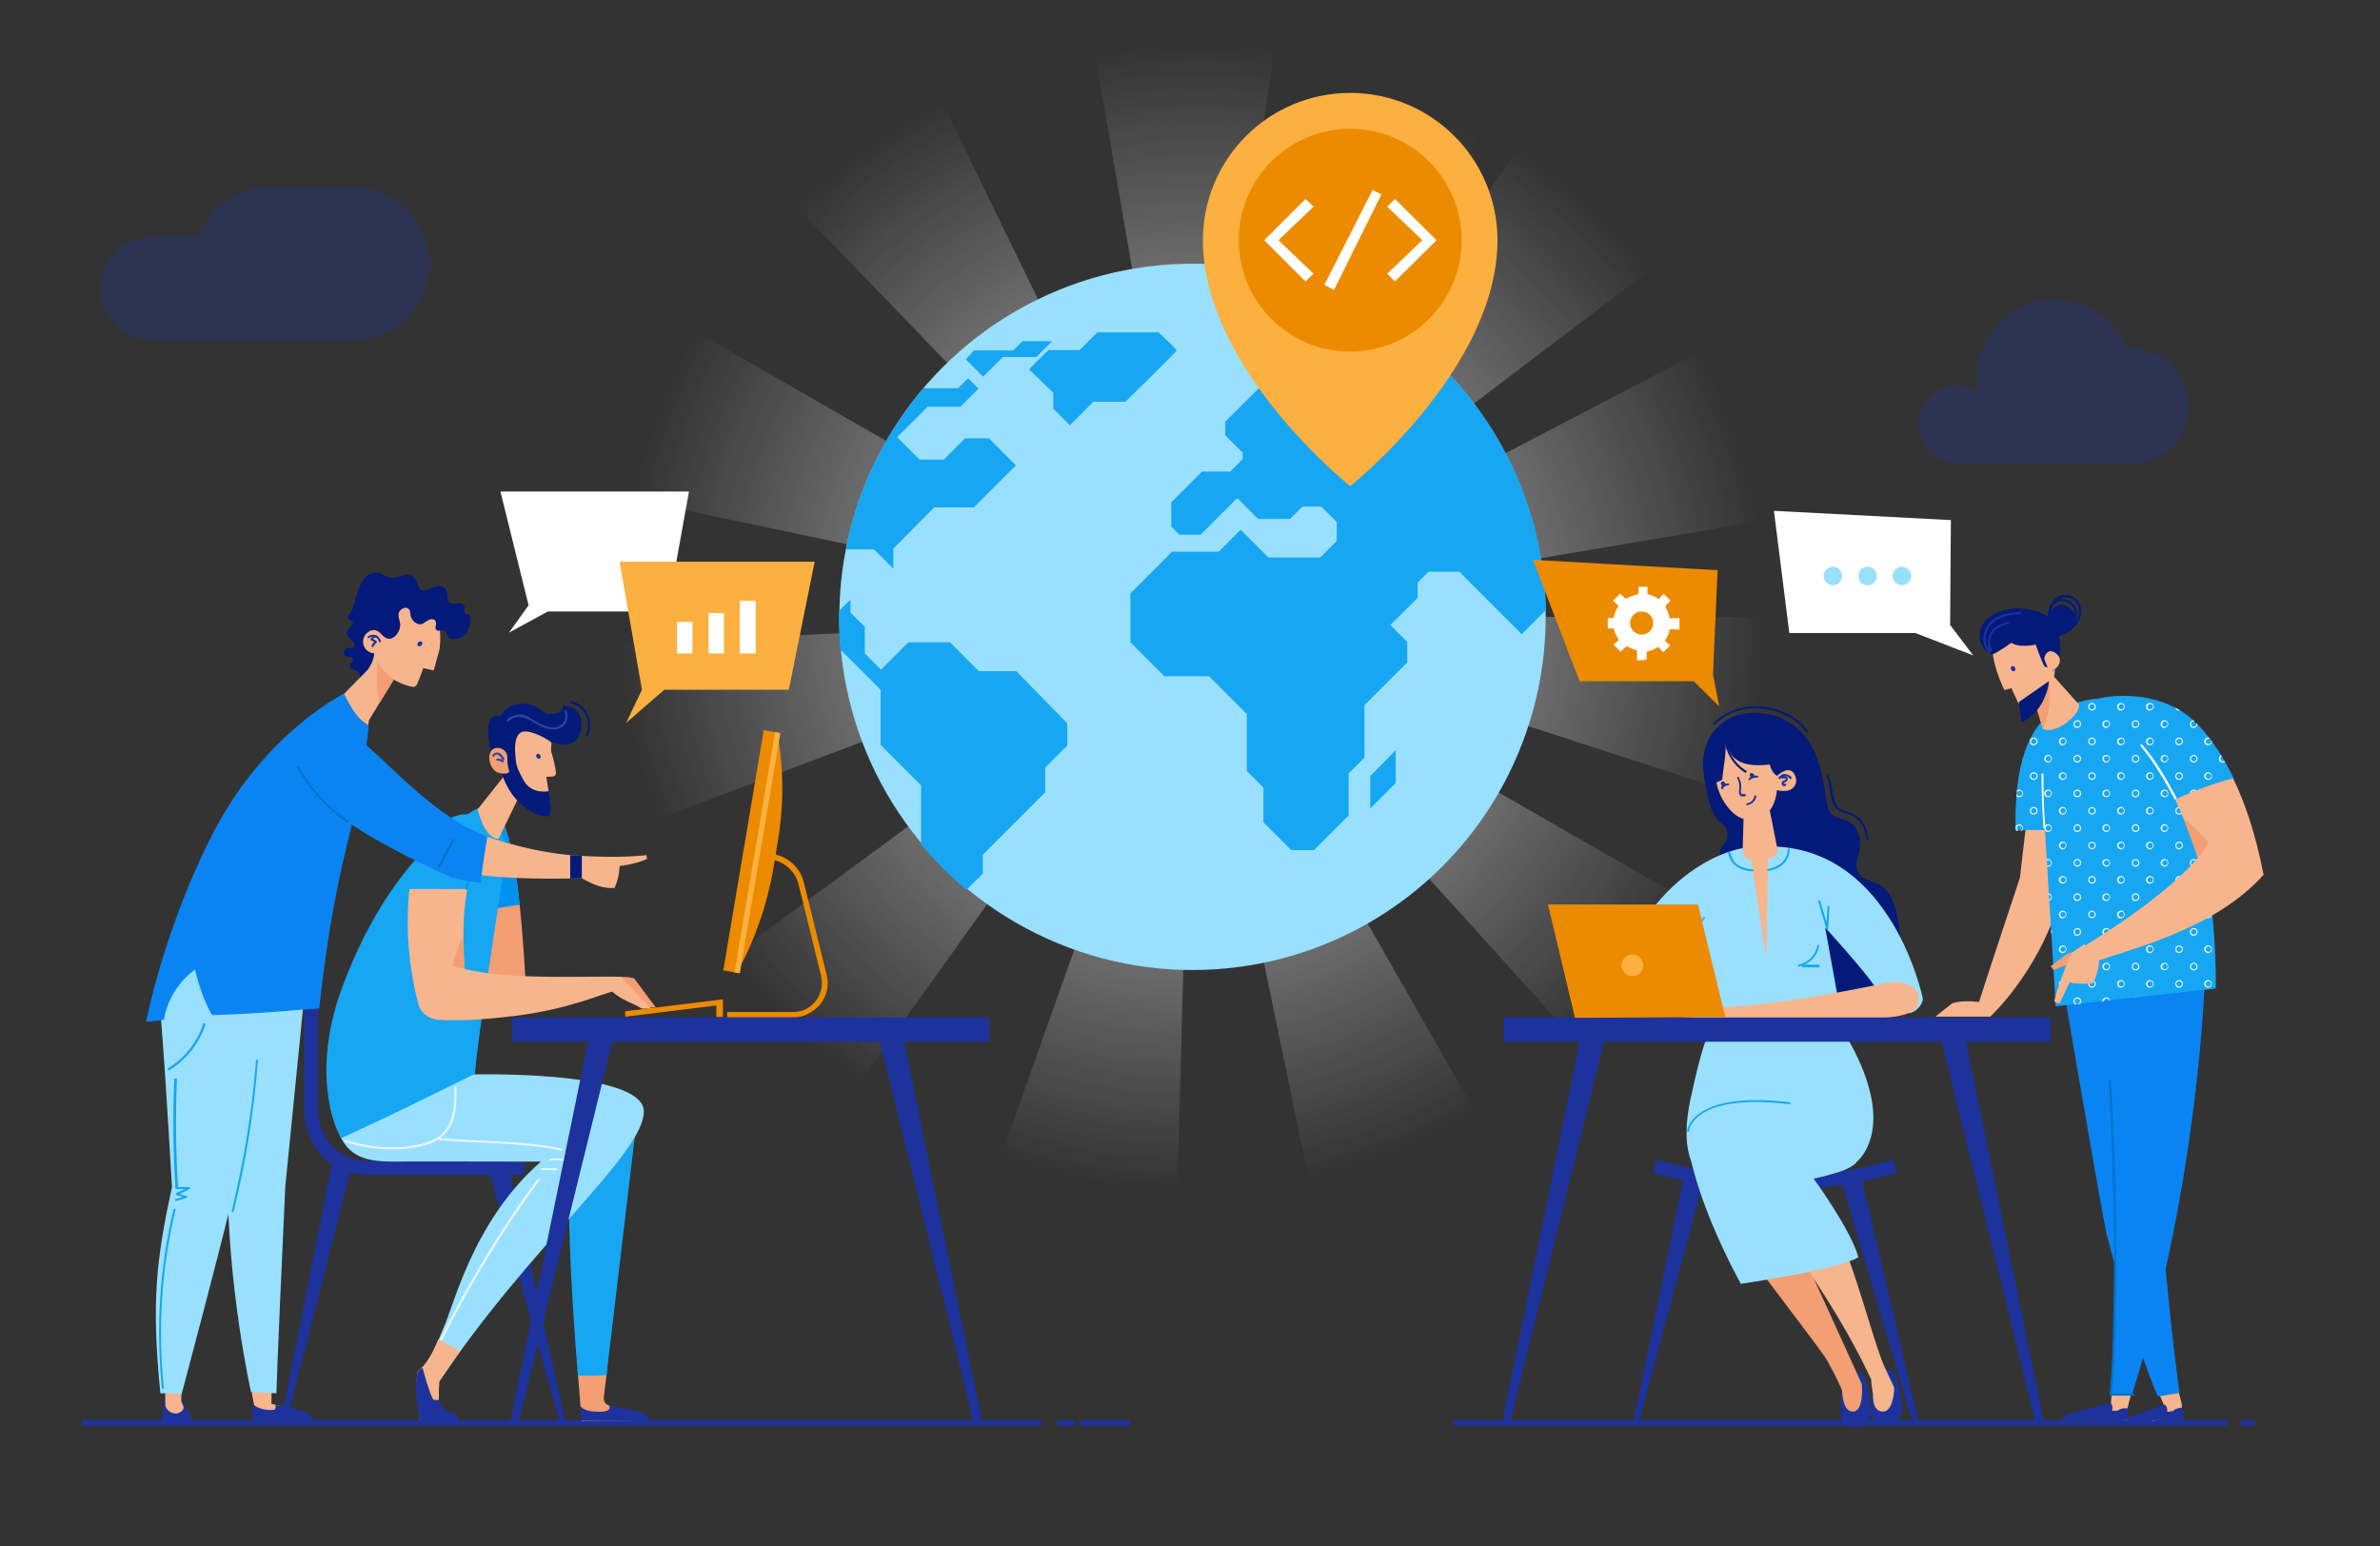 <svg version="1.1" id="Layer_1" xmlns="http://www.w3.org/2000/svg" xmlns:xlink="http://www.w3.org/1999/xlink" x="0" y="0" viewBox="0 0 617.3 401" style="enable-background:new 0 0 617.3 401" xml:space="preserve"><rect x="0" y="0" width="617.3" height="401" fill="#333333" stroke="none"/><style>.st1{opacity:.3;fill:#1d329d}.st15{fill:#99e0ff}.st16{fill:#17a6f2}.st17{fill:#fbb040}.st18{fill:#ed8b00}.st19{fill:#fff}.st20{fill:#1d329d}.st21{fill:#f49e73}.st22{fill:#031a7a}.st23{fill:#f7b58e}.st25{fill:#0093ed}.st26{fill:#ecf6ff}.st27{fill:#2746a5}.st28{fill:#0a84f2}.st29{fill:#0073c9}</style><switch><g><path class="st1" d="M507.8 99.9c2 0 3.8.6 5.4 1.6-.2-1.2-.4-2.4-.4-3.7 0-11.1 9-20.1 20.1-20.1 8.5 0 15.7 5.3 18.7 12.7.4 0 .7-.1 1.1-.1 8.3 0 15 6.7 15 15s-6.7 15-15 15h-44.9c-5.6 0-10.2-4.6-10.2-10.2s4.5-10.2 10.2-10.2zM91.7 48.5H69.9c-8.5 0-15.7 5.4-18.6 12.9H39.5c-7.4 0-13.4 6-13.4 13.4s6 13.4 13.4 13.4H91.6c11 0 19.8-8.9 19.8-19.8s-8.7-19.9-19.7-19.9z"/><g style="opacity:.7"><radialGradient id="SVGID_1_" cx="310.597" cy="161.912" r="147.159" gradientUnits="userSpaceOnUse"><stop offset="0" style="stop-color:#fff"/><stop offset="1" style="stop-color:#fff;stop-opacity:0"/></radialGradient><path d="M309.3 160H458c0 7.8-.6 15.6-1.8 23.3-1.2 7.7-3.1 15.3-5.5 22.7l-141.4-46z" style="fill:url(#SVGID_1_)"/><radialGradient id="SVGID_2_" cx="300.339" cy="164.643" r="147.159" gradientTransform="rotate(29.83 309.292 180.641)" gradientUnits="userSpaceOnUse"><stop offset="0" style="stop-color:#fff"/><stop offset="1" style="stop-color:#fff;stop-opacity:0"/></radialGradient><path d="m309.3 160 129 74c-3.9 6.8-8.3 13.2-13.2 19.3-4.9 6.1-10.3 11.8-16.1 17L309.3 160z" style="fill:url(#SVGID_2_)"/><radialGradient id="SVGID_3_" cx="292.69" cy="172.302" r="147.159" gradientTransform="rotate(60.264 309.291 180.644)" gradientUnits="userSpaceOnUse"><stop offset="0" style="stop-color:#fff"/><stop offset="1" style="stop-color:#fff;stop-opacity:0"/></radialGradient><path d="m309.3 160 73.8 129.2c-6.8 3.9-13.9 7.2-21.2 10-7.3 2.8-14.8 4.9-22.5 6.5L309.3 160z" style="fill:url(#SVGID_3_)"/><radialGradient id="SVGID_4_" cx="289.979" cy="183.069" r="147.159" gradientTransform="matrix(-.026 1 -1 -.026 497.976 -123.803)" gradientUnits="userSpaceOnUse"><stop offset="0" style="stop-color:#fff"/><stop offset="1" style="stop-color:#fff;stop-opacity:0"/></radialGradient><path d="m309.3 160-3.9 148.7c-7.8-.2-15.6-1-23.3-2.4-7.7-1.4-15.2-3.5-22.6-6.1L309.3 160z" style="fill:url(#SVGID_4_)"/><radialGradient id="SVGID_5_" cx="293.817" cy="194.524" r="147.159" gradientTransform="rotate(125.563 309.287 180.661)" gradientUnits="userSpaceOnUse"><stop offset="0" style="stop-color:#fff"/><stop offset="1" style="stop-color:#fff;stop-opacity:0"/></radialGradient><path d="m309.3 160-86.5 121c-6.4-4.5-12.3-9.6-17.9-15.1-5.6-5.5-10.7-11.4-15.3-17.7L309.3 160z" style="fill:url(#SVGID_5_)"/><radialGradient id="SVGID_6_" cx="303.294" cy="201.819" r="147.159" gradientTransform="rotate(159.277 309.297 180.653)" gradientUnits="userSpaceOnUse"><stop offset="0" style="stop-color:#fff"/><stop offset="1" style="stop-color:#fff;stop-opacity:0"/></radialGradient><path d="m309.3 160-139.1 52.6c-2.8-7.3-4.9-14.8-6.5-22.5-1.6-7.6-2.6-15.4-2.9-23.2l148.5-6.9z" style="fill:url(#SVGID_6_)"/><radialGradient id="SVGID_7_" cx="314.833" cy="202.714" r="147.159" gradientTransform="rotate(-168.125 309.291 180.663)" gradientUnits="userSpaceOnUse"><stop offset="0" style="stop-color:#fff"/><stop offset="1" style="stop-color:#fff;stop-opacity:0"/></radialGradient><path d="m309.3 160-145.6-30.6c1.6-7.6 3.8-15.1 6.6-22.4s6.1-14.4 10-21.1l129 74.1z" style="fill:url(#SVGID_7_)"/><radialGradient id="SVGID_8_" cx="325.426" cy="196.86" r="147.159" gradientTransform="rotate(-133.995 309.295 180.655)" gradientUnits="userSpaceOnUse"><stop offset="0" style="stop-color:#fff"/><stop offset="1" style="stop-color:#fff;stop-opacity:0"/></radialGradient><path d="M309.3 160 206 53c5.6-5.4 11.7-10.4 18-14.9s13.1-8.4 20.2-11.9L309.3 160z" style="fill:url(#SVGID_8_)"/><radialGradient id="SVGID_9_" cx="330.912" cy="186.051" r="147.159" gradientTransform="rotate(-99.811 309.291 180.653)" gradientUnits="userSpaceOnUse"><stop offset="0" style="stop-color:#fff"/><stop offset="1" style="stop-color:#fff;stop-opacity:0"/></radialGradient><path d="M309.3 160 283.9 13.5c7.7-1.3 15.5-2.1 23.3-2.2 7.8-.1 15.6.4 23.3 1.5L309.3 160z" style="fill:url(#SVGID_9_)"/><radialGradient id="SVGID_10_" cx="329.958" cy="174.704" r="143.262" gradientTransform="rotate(-69.885 309.294 180.66)" gradientUnits="userSpaceOnUse"><stop offset="0" style="stop-color:#fff"/><stop offset="1" style="stop-color:#fff;stop-opacity:0"/></radialGradient><path d="m309.3 160 51.2-139.7c4.4 1.6 8.7 3.4 12.9 5.4s8.3 4.2 12.3 6.6L309.3 160z" style="fill:url(#SVGID_10_)"/><radialGradient id="SVGID_11_" cx="327.53" cy="170.77" r="147.159" gradientTransform="rotate(-55.208 309.305 180.668)" gradientUnits="userSpaceOnUse"><stop offset="0" style="stop-color:#fff"/><stop offset="1" style="stop-color:#fff;stop-opacity:0"/></radialGradient><path d="m309.3 160 84.9-122.2c6.4 4.5 12.5 9.4 18.1 14.8s10.8 11.2 15.6 17.5L309.3 160z" style="fill:url(#SVGID_11_)"/><radialGradient id="SVGID_12_" cx="320.155" cy="164.263" r="147.159" gradientTransform="rotate(-27.613 309.319 180.665)" gradientUnits="userSpaceOnUse"><stop offset="0" style="stop-color:#fff"/><stop offset="1" style="stop-color:#fff;stop-opacity:0"/></radialGradient><path d="m309.3 160 131.8-68.9c3.6 6.9 6.7 14.1 9.2 21.5s4.4 15 5.7 22.7L309.3 160z" style="fill:url(#SVGID_12_)"/></g><circle class="st15" cx="309.3" cy="160" r="91.6"/><path class="st16" d="M263.6 174.1h-9.7l-7.5-7.5h-10.8l-7.1 7.1-4.2-4.2v-6.9l-3.7-3.7v-3.4l-3 3v1.7c0 2.8.1 5.5.4 8.3l10.4 10.4v14.3l10.5 10.5V219c3.6 4.3 7.5 8.2 11.8 11.8l4.2-4.2v-4.9l16.2-16.2v-6.4l5.7-5.7c.1-.1 0-5.8 0-5.8l-13.2-13.5zM250.4 113.6l-5.6 5.6h-6.3l-5.8-5.8 7.9-7.9h8.5l4.7-4.7-2.7-2.7-2.6 2.6h-9c-10 11.7-17.1 26-20.1 41.8h7.3l5 5v-5.2l10.6-10.7h10.3l10.9-10.9-7-7h-6.1zM250.5 93.2l4.5 4.5 5.1-5.1h8.7l4.1-4.1h-7.7l-2.4 2.4h-10.2zM266.9 95.8l5-5h8.1l4.6-4.6h15.9s4.7 4.4 4.7 4.7c0 .3-13.3 13.3-13.3 13.3h-8.3l-6.1 6.1-4.3-4.3v-4.1l-6.3-6.1zM375.6 96.7l-4.2 4.2h-12.3l-7 7-5-5h-10.5l-2.9-2.9h-6.5l-9.4 9.4v3.5l4.5 4.5v1.7l-3.2 3.2h-7.3l-8 8v6.3l2.1 2.1h5.5l9.5-9.5 5.4 5.4h8.3l3.2-3.2h4.9l4 4v4.9l-4.3 4.3H329l-7.2-7.2-5.7 5.7H304l-10.8 10.8v12.7l8.8 8.8h11.6l9.8 9.8V200l4.3 4.3v9l7.2 7.2h5.9l9-9v-10.9l4.1-4.1v-13.6l11.1-11.1v-5.3l-4.4-4.4s7.1-6.9 7.1-7.1v-3.9l2.8-2.8h8l16.2 16.2 6.3-6.3c-.5-23.8-10.1-45.4-25.4-61.5z"/><path class="st16" d="M362 194.6v8.5l-6.6 6.6v-8.4z"/><path class="st17" d="M350.2 24.1c-21.1 0-38.2 17.1-38.2 38.2 0 33.4 38.2 63.8 38.2 63.8s38.2-30.4 38.2-63.8c0-21.1-17.1-38.2-38.2-38.2z"/><circle class="st18" cx="350.2" cy="62.3" r="28.9"/><path class="st19" d="m340.7 53.6-2.1-2-10.7 10.7L338.6 73l2.1-2-9.1-8.7zM359.8 71l2 2 10.8-10.7-10.8-10.7-2 2 9.1 8.7zM356 49.3l2.3 1.1L346 75.2l-2.5-1.3z"/><path class="st20" d="m442.1 305.3-16.9 63-1.5.2 13.2-64.1zM477.7 306.7l18.2 61.7h1.6l-14.7-63z"/><path class="st20" d="M492.1 304.2c-20.7 6-42.7 6-63.4 0 .3-1.1.7-2.3 1-3.4 20 5.8 41.3 5.8 61.4 0 .3 1.1.6 2.3 1 3.4z"/><path class="st15" d="M477.9 267.3s8 11.7 8 22.6c0 7.1-3.4 14.2-12.5 14.6-27.1 0-33.6-1.4-33.6-1.4s-4.3-4.3-1.3-18.2c3-13.9 4.3-15.9 4.3-15.9l35.1-1.7z"/><path class="st20" d="M484.1 358.8c-.2-.8-.4-1.7-1-2.3-.3-.4-.8-.6-1.2-.7-.5-.1-1-.1-1.4.2-.4.3-2.8 4-2.8 4s-.4 3.4-.1 7.9c.4.9 1.5 2.4 3.6 2.3 2-.1 4-2.5 4.2-3.4 0-2-.6-5.7-1.3-8zM492.1 358.3c-.2-.8-.4-1.7-1-2.3-.3-.4-.8-.6-1.2-.7-.5-.1-1-.1-1.4.2-.4.3-2.8 4-2.8 4s-.4 3.4-.1 7.9c.4.9 1.5 2.4 3.6 2.3 2-.1 4-2.5 4.2-3.4 0-2.1-.6-5.7-1.3-8z"/><path class="st21" d="M452.7 289.6s-6.4-3.3-10.9-.8-2.1 17.4 9.2 33.1c11.3 15.7 21.4 28.2 23.1 31.3 2.5 4.6 3.2 6.3 3.7 7.5 0 1.5.5 5.9 3.1 5.4s2-7.1 2-7.1-15.8-34.9-21.9-47.9c-6.4-13.7-3.3-16.7-3.3-16.7l-5-4.8z"/><path class="st22" d="M441.8 199.4c.5 4.4 1 7.8 2.3 11 1.1 2.9 3.6 3.3 3.9 5.4.5 3.5-2.2 2.7-1.8 6.1.3 2.3.7 15.7 11.3 19.4 10.6 3.7 8.7 6.4 9.1 10.6.4 4.2 5.2 11 21.1 6.4 5.9-2 5.6-11.9 4.8-18.2-.8-6.7-3-10.2-6.4-11.2-3.8-1.1-4.6-2.4-4.6-4.7s2.2-5 0-9.1c-2-3.8-6.2-1.6-7.4-5.7-1.2-4.1-1-19.9-13.8-23.7-13-3.7-19.4 6.1-18.5 13.7z"/><path class="st23" d="m452.3 209.9-.3 10.2-2.8.7 4.1 4 5.1 28.2.9-28.5 3.4-3.7-1.8-1.2-2.4-12z"/><path class="st23" d="M444.6 197.9s-.2 5.9 2.7 10.3c1.5 2.3 4.1 5.1 7.9 4.4 5.9-1.1 6.3-8.8 5.5-13.3-.3-1.7-.7-3-1.8-5.1-2.8-4.5-8.5-4.3-11.5-2.9s-2.8 6.6-2.8 6.6z"/><path class="st20" d="M455 201c.1.4 0 .7-.3.8-.3.1-.6-.1-.8-.5s0-.7.3-.8c.3 0 .6.2.8.5zM447.5 203.2c.1.4 0 .7-.3.8-.3.1-.6-.1-.8-.5s0-.7.3-.8c.3-.1.6.1.8.5z"/><path class="st23" d="M460.9 201.2s3.4-3.2 4.7 0c.8 1.8-.2 3.6-2.1 3.9-1.7.2-2.8-.2-2.8-.2l.2-3.7z"/><path class="st15" d="M498.7 258.9c-.2-1-8.1-37.7-37.8-39.3.8 1.6-.5 2.7-2.3 3.2l-.5 25.8-3.9-25.5c-1.7-.3-2.3-1.5-2.2-3.1 0 0-25.1 3.5-34.9 40.1 6.4 3.7 28.4 4.3 29.9 3.8h30.6l-4.2-23.3s9.2 10 13 15.4c2.6 2.6 3.5 3.1 8.9 6.8 2.4-.6 3.6-3 3.4-3.9z"/><path class="st22" d="M442.5 203.7s2.1-.2 4.2-1.5c.1-2.1 1.3-7.6.8-10.9.7 4.2 2.3 8.1 11.5 7 .7 2.5 1.9 2.9 1.9 2.9 1.6-1.4 4.8-4.2 1.9-10.1-3-6.1-11.7-5.9-16.1-3.3-4.5 2.5-5.8 9.8-4.2 15.9z"/><path class="st23" d="M487.6 255.3c6.1-1.7 9.9.8 10 3.1.1 2.9.6 6.2-18.3 5.8-20.7-.4-33.7 0-33.7 0l-.3-3s5.3.1 15.9-1.3c12.1-1.6 26.4-4.6 26.4-4.6zM473.1 289.6s3.7 2.1 4 8.2c.5 4.7-1.9 6.5-1.9 6.5-1 .4-7.7.8-7.7.8s6.9 7.4 11.2 19.2c4.3 11.5 7.9 25.6 10.2 30.5l2.4 5.1s0 5.5-2.5 6.2c-3.4.5-3-4.6-3-4.6s-.3-1.2-.5-3.8c-3.8-7.9-7.7-15.3-17.2-29.6s-19.3-25.3-18.6-38.5c.2-2.9 4.5-3.7 10.6-3.1 7.7.6 13 3.1 13 3.1z"/><path class="st20" d="M452.1 206.6c-.3 0-.5-.1-.7-.2-.4-.3-.4-1-.3-1.9.2-1.5-.6-2.8-.6-2.8l.4-.3c0 .1.9 1.4.7 3.1-.1.6-.1 1.2.1 1.4.1.1.5.1 1 0l.1.5c-.2.2-.5.2-.7.2zM453.8 202.4c-.1 0-.1 0-.2-.1s-.1-.3 0-.4c0 0 .8-.9 2.2-.7.1 0 .3.2.2.3 0 .1-.2.3-.3.2-1.1-.1-1.7.5-1.7.5-.1.2-.1.2-.2.2zM446.7 204.7c-.1 0-.3-.1-.3-.3 0-1 1.6-1.2 1.8-1.2.1 0 .3.1.3.2s-.1.3-.2.3c-.4 0-1.3.3-1.3.7-.1.2-.2.3-.3.3zM453 208.9v-.5.3-.3c.1 0 1.7-.1 2.1-2.1l.5.1c-.4 2.3-2.6 2.5-2.6 2.5zM462.7 203.9c-.2 0-.3 0-.4-.2-.1-.1-.2-.2-.2-.4s.1-.5.2-.6c.1-.2.3-.2.5-.3.3-.1.4-.2.4-.3v-.1c0-.1-.2-.1-.3-.1h-.8l-.3-.1.1-.3c.1-.4.5-.8 1-.8l.1.5c-.1 0-.2.1-.3.1h.3c.2 0 .5.2.6.4.1.1.1.3.1.5-.1.4-.4.6-.7.7-.1.1-.3.1-.3.2-.1.1-.1.2-.1.2s.1.1.5-.1l.2.5c-.2.2-.4.2-.6.2z"/><path d="M462.2 201.6v-.2z"/><path class="st20" d="m461.7 202.1-.5-.2c.3-.7 1-1.1 1.8-1.1.7 0 1.5.4 1.8 1l-.5.3c-.3-.5-.8-.8-1.3-.8-.6 0-1.1.4-1.3.8z"/><path class="st22" d="M447.2 190.9c.1 3.8 2.1 7.4 5.4 9.5.3.2.6-.3.3-.5-3.1-1.9-5.1-5.3-5.1-9-.1-.3-.6-.3-.6 0zM444.7 188c3.2-3.3 7.9-4.7 12.5-4.2 4.2.5 8.8 2.5 11.2 6.1.2.3.7 0 .5-.3-2.5-3.7-7.1-5.8-11.4-6.3-4.8-.6-9.7.9-13.1 4.3-.3.2 0 .6.3.4zM473.8 201.4c1.2 2.7.4 7.3 3.4 9 .7.4 1.5.5 2.3.8.8.3 1.6.7 2.3 1.3 1.5 1.3 2 3.4 2.3 5.2.1.3.6.2.5-.1-.3-1.7-.7-3.5-1.8-4.8-1-1.2-2.3-1.8-3.7-2.3-1-.3-1.9-.5-2.6-1.4-.5-.7-.7-1.6-.9-2.4-.5-1.9-.5-3.8-1.3-5.6-.2-.2-.6 0-.5.3z"/><path class="st16" d="M458.7 225.9c3-.5 5.4-2.4 5.5-5.6 0-.3-.5-.3-.5 0-.1 3-2.4 4.6-5.1 5.1-.4 0-.3.5.1.5zM448.2 221.2c.3 1.3.8 2.4 1.9 3.3 1.2 1 2.9 1.4 4.5 1.5.3 0 .3-.5 0-.5-1.4-.1-2.8-.4-4-1.3-1-.7-1.5-1.9-1.8-3.1-.2-.4-.7-.3-.6.1zM471.4 245.2c-.5 2.5-2.4 4.5-4.9 5-.3.1-.2.6.1.5 2.7-.6 4.8-2.7 5.2-5.4.2-.3-.4-.4-.4-.1z"/><path class="st16" d="M467.6 250.9h4.1c.3 0 .3-.7 0-.7h-4.1c-.3 0-.3.7 0 .7 0 0-.3 0 0 0zM471.6 233.9c.7 2.3 1.4 4.6 2.1 7 .1.3.5.2.5-.1.1-1.9.2-3.8.3-5.6 0-.3-.5-.3-.5 0-.1 1.9-.2 3.8-.3 5.6.2 0 .4 0 .5-.1-.7-2.3-1.4-4.6-2.1-7-.1-.3-.6-.2-.5.2z"/><path d="M441.7 237.9c-1.7 2.2-3.4 4.5-5.1 6.7-.2.3.3.5.5.3 1.7-2.2 3.4-4.5 5.1-6.7.2-.3-.3-.5-.5-.3z" style="fill:#749cff"/><path class="st20" d="M21.2 368.4c0 .5.1 1 .1 1.4H270v-1.4H21.2zM278.7 368.4h-4.5v1.4h4.5v-1.4zM280.1 368.4h13v1.4h-13zM377 368.4c0 .5 0 1 .1 1.4h200.8v-1.4H377zM584.8 368.4h-3.6v1.4h3.6v-1.4z"/><path class="st20" d="m91.2 302.6-16.8 65.7-1.5.2 13.2-66.8zM126.9 304.1l18.2 64.3h1.5l-14.7-65.7z"/><path class="st20" d="M136 304.7H95.9c-8.5 0-12.7-4.5-14.8-8.3-1.4-2.6-2.2-5.7-2.2-8.8v-37.8c0-6.4-1.9-12.1-5.7-16.7-2.8-3.5-5.7-5.1-5.7-5.1l1.7-3.2c.1.1 3.4 1.9 6.7 5.9 3 3.7 6.6 9.9 6.6 19.1v37.8c0 2.5.6 5 1.8 7.1 2.3 4.3 6.3 6.4 11.7 6.4h40v3.6z"/><path class="st18" d="M205.7 263.9h-17.1v-1.4h17.1c2.3 0 4.4-1 5.9-2.9 1.4-1.8 1.9-4.1 1.4-6.4l-5.9-23.9c-.7-2.7-2.7-4.9-5.3-5.9l-1.7-.6.5-1.4 1.7.6c3.1 1.1 5.4 3.7 6.2 6.9l5.9 23.9c.7 2.7.1 5.4-1.6 7.6-1.8 2.2-4.4 3.5-7.1 3.5z"/><path class="st18" d="m201.7 190-3.6-.6-10.5 62.3 3.5.6.1-.1c4.6-8.4 7.8-17.6 9.4-27l1.1-6.7c1.6-9.3 1.6-18.8 0-28.1v-.4z"/><path transform="rotate(-80.427 196.527 221.163)" class="st17" d="M164.9 220.4h63.2v1.4h-63.2z"/><path class="st21" d="M166.9 368.4s-.4-1.6-3.1-2.3l-5.7-1.5c-.9-.2-1.6-1.1-1.5-2l.9-7.6-7.7.1c.6 8 1.1 13.4 1.1 13.4l16-.1z"/><path class="st20" d="M157.9 364.5s1.7 2.1-4.1 1.6c-2.7-.2-3.3-1.5-3.3-1.5l.1 3.8h17.7s.4-1.7-3.1-2.4-7.3-1.5-7.3-1.5z"/><path class="st16" d="m157.3 356.7 7.6-64s-5.2-2.4-16.2 1.2c-2.5 11.3-.3 45 1.2 62.9 2.5.1 4.9 0 7.4-.1z"/><path class="st15" d="M121.1 278.7s46.1-1.4 45.9 9.7c-.2 11.1-29.9 35.1-53.1 70-.4 6.8.2 8.1.2 8.1l4 .5.7 1.4H109s-1.4-8.9-.7-12.4c3.2-2.9 4.3-5.6 7.2-12.7 2.9-7.2 8.1-27.4 24.8-42-44.8-.1-32.6 0-37.4 0-6.9 0-13.1-.4-15.6-9.2 22.6-9.8 33.8-13.4 33.8-13.4z"/><path class="st15" d="M119.8 277.7v.1c-.1 6.1-4.2 11.4-10 13.1l-20.2 6s-2.4-3.1-4-9.9c13.5-5.4 34.2-9.3 34.2-9.3z"/><path class="st21" d="M129.2 212s4.8.1 7.1 42.3c14 1.4 24.6-2 28.2-.5 3.7 5 5.6 7.5 5.6 7.5h-2.5s-6.1-2.8-7.2-4.6c-4.3 1.3-23.5 7.9-34.1 5.5-3.4-11.5-3.4-27.8-2.5-39.1s5.4-11.1 5.4-11.1z"/><path class="st25" d="M129.2 212s-4.6-.3-5.5 11.1c-.3 3.9-.3 8.5.1 13.3 2.2-.4 6.5-1.1 11-1.7-2.4-22.6-5.6-22.7-5.6-22.7z"/><path class="st16" d="M124.7 209.3s7.3 5 6.3 13.3-7.1 45.9-7.8 55.9c-23.2 11.6-34.7 16.7-34.7 16.7-2.4-4-7.5-18.4.4-39.5 13.9-37.3 35.8-46.4 35.8-46.4z"/><path class="st23" d="m131.2 200.7-7.3 9.2s1.6 7.5 5.4 7.7c2.2-4.6 6.3-13 6.3-13l-4.4-3.9z"/><path class="st22" d="M141.7 201.6s2.1 10.1.6 10.1c-2.7.4-10.6-2.9-12.7-13.3-.2-3.2-.3-3.9-.3-3.9l-1.9.5s-2.9-10.5 2.3-9.2c.9-1.6 2.9-3.1 4.8-3.2 5.8-.4 5.4 2.6 8.3 2.6 1.3 0 3.1-.2 3.3-2.2 6.8.1 5.7 10.1.7 10.1-2.2 0-3.9-.3-5.9-1.8-.1 9.7.8 10.3.8 10.3z"/><path class="st23" d="M133.6 194.9s-.4-4.4 1.9-5.1c2.3-.6 7 2.2 7.5 2.8.1.5-.2 1.4 0 2.5.6 1.7 1 3.9 1.2 5.2.1.6-.3 1.1-.9 1.1l-1.6.1.6 3.7s-4.4 1-6.5-2.8c-2.1-3.9-1.9-3.9-2.2-7.5z"/><path class="st21" d="M131.6 196.5c0-1.1-.7-2.1-1.8-2.4-.6-.2-1.2-.2-1.9.2-1.9 1.2-.9 5.4 1.3 6.1 2.2.7 2.9-.2 2.9-.2s-.6-1.8-.5-3.7z"/><path class="st23" d="M108.3 355.9c-.7 3.4.7 12.3.7 12.3h9.7l-.7-1.3-4-.4s-.5-1.2-.2-8.1c1.8-2.7 3.6-5.2 5.4-7.8l-5.5-3.2c-1.7 4.1-2.9 6.2-5.4 8.5z"/><path class="st23" d="M108.3 355.9c-.7 3.4.8 12.4.8 12.4l8.8-.2-.5-1-3.3-.7s-.5-1.2-.2-8.1c1.8-2.7 3.6-5.2 5.4-7.8l-5.5-3.2c-1.8 4.2-3 6.3-5.5 8.6z"/><path class="st20" d="M109.6 354.8s2 7.5 2.9 8.3h1.4c.3 1.8 1.7 3.1 3.4 3.4.7.1 1.3.6 1.4 1.3l.1.6H109s-1.9-7.5-.7-12.5c1.1-1.2 1.3-1.1 1.3-1.1z"/><path class="st18" d="m162.2 263.7-.1-1.4 25.4-3.1v4.6h-1.7v-3z"/><path class="st23" d="M161.2 253.4c-6.3-.4-29.2 1-40.7-2.1-.5-7.3-.5-14.2.7-20.7-4.5 0-12.3-.2-15 0-.7 6.2-1 17.1 2.3 29.8.6 2.3 2.7 3.9 5.1 4.1 3.9.3 10 .2 20-1 14.3-1.8 23.1-5.9 25.1-6.4 2.5 2.4 5.9 3.2 7.7 4.5h2.5c0-.1-4.6-4.4-7.7-8.2z"/><path class="st21" d="M120.5 251.3c-.2-3-.3-5.9-.3-8.8-.5 1-2.5 5.3-2.7 8.2 1.3.3 2.3.4 3 .6z"/><path class="st16" d="M106.2 230.5s4.4-19.1 14.5-19.3c6.9-.1.5 19.3.5 19.3h-15z"/><path class="st20" d="M140.2 196c.1.4 0 .7-.3.8-.3.1-.6-.1-.8-.5-.1-.4 0-.7.3-.8.3 0 .6.2.8.5z"/><path class="st26" d="M89.6 296.2c6.5 2.1 13.8 2.6 20.5.9 3-.8 5.4-2.4 6.8-5.2 1.6-3 1.5-6.6 1.5-9.9 0-.3-.5-.3-.5 0 0 3.3 0 6.6-1.4 9.6-1.4 2.9-4.1 4.3-7.1 5.1-6.4 1.6-13.4 1-19.6-1-.4-.1-.6.4-.2.5z"/><path class="st26" d="M113.9 295.7c10.6.9 21.3.6 31.7 2.7.3.1.5-.5.1-.5-10.5-2.1-21.3-1.8-31.9-2.7-.3 0-.3.5.1.5zM142.8 301h3.5c.3 0 .3-.5 0-.5h-3.5c-.3 0-.3.5 0 .5 0 0-.3 0 0 0zM140.5 303.5h3.6c.5 0 .5-.5 0-.5h-3.6c-.3 0-.3.5 0 .5 0 0-.3 0 0 0zM139.5 305.8c-8.7 11.4-19 28.6-25.3 41.5-.2.3.3.6.5.3 6.3-12.9 16.6-30.1 25.3-41.5.2-.3-.3-.6-.5-.3z"/><path class="st27" d="M131.8 187.1c1.8-1.6 3.9-1.3 5.8-.2 1.6.9 3 1.9 4.8 2.2 1.4.3 2.9.1 3.9-1 .9-1 1.1-2.5.6-3.7-.1-.3-.7-.2-.5.1.7 1.6-.1 3.4-1.7 4-1.7.6-3.9-.3-5.4-1.2-1.2-.7-2.4-1.7-3.9-1.9-1.5-.2-2.9.3-4 1.3-.2.3.1.6.4.4z"/><path class="st25" d="M121.7 222.6c-.3 2.7-.6 5.3-.9 8 0 .3.5.3.5 0 .3-2.7.6-5.4.9-8 .1-.3-.5-.3-.5 0z"/><path class="st22" d="M148.1 182.4c3.6.9 5.5 4.8 3.8 8.2-.2.3.3.6.5.3 1.8-3.7-.1-8-4.1-9-.4-.1-.5.4-.2.5z"/><path class="st27" d="M128.2 196.1c.2-.5.9-.5 1.2-.2.4.3.7.8.9 1.2.2.3.6 0 .5-.3-.4-.7-.8-1.4-1.6-1.6-.6-.1-1.3.2-1.5.8-.1.3.4.4.5.1z"/><path class="st27" d="M129 197.3c.4 0 .8.1 1.2.4.3.2.6-.2.4-.4-.4-.4-1-.6-1.5-.5-.5 0-.5.5-.1.5z"/><path class="st23" d="m564.7 359.4 1.2 4.8.1 3.3-7.7 1c-.1 0-.2-.1-.1-.2l.5-.5 2.8-2.7-1.6-3.9 4.8-1.8z"/><path class="st20" d="M566 365.1s-1.8.1-2.4.9l-1.5.2s.2-1.4-.7-1.9c-10.2 3.9-12.8 4.2-12.8 4.2l17.7-.2s.2-2.1-.3-3.2z"/><path class="st23" d="m553 360.5-1.2 4.8.1 3-9.8-.6 1.7-2.4 3.7-1 .3-4.2zM525.7 212.2l-1.8 15.5s-8.2 24.6-10.6 32.2c-2.4-.3-4.7-.3-6.9.3-3.9 3-4.4 3.5-4.4 3.5h14.2s11.9-10.9 17.6-28.9c1.6-12.8.9-24 .9-24l-9 1.4z"/><path class="st28" d="M535.6 258.6s7.7 45.3 10.6 60.7c7.9 31.1 13.5 42.9 13.5 42.9l5.6-.9s-4.5-32.2-5.4-60.3c-.9-28.2-3.8-50.3-3.8-50.3l-20.5 7.9z"/><path class="st28" d="M571.9 252.9s-1.3 53.3-18.9 108.7h-5.6s3.6-40.6-2-105.5c25.2-2.8 26.5-3.2 26.5-3.2z"/><path class="st29" d="M553.3 362h-5.8c-.1 0-.3-.1-.3-.3.6-6.4.8-12.9.9-19.4.5-17.9.1-35.7-.7-53.6-.1-2.8-.3-5.6-.4-8.4 0-.3.5-.3.5 0 1.1 19 1.6 38.1 1.3 57.2-.1 7.9-.4 15.9-1 23.8v.3c-.1-.1-.2-.2-.3-.2h5.8c.3.1.3.6 0 .6 0 0 .3 0 0 0z"/><path class="st16" d="M531.2 185.9c3.8-3 8.7-4.3 12.9-4.7 1.7-.4 12.8-2.6 22.2 3.6 7.7 5.1 13.1 17.2 13.1 17.2s-6.3 1.1-11.9 4.2c7.9 22.7 7.2 50.2 7.2 50.2l-41.5 4.6-2.8-45.7h-7.6c-.7-24.9 8.4-29.4 8.4-29.4z"/><path class="st20" d="M551.8 365.3s-1.8-.2-2.5.6h-1.5s.4-1.4-.4-2c-10.7 2.6-12.2 3.1-12.9 4.4h17.4s.3-1.8-.1-3z"/><path class="st19" d="M530 200.8c0 4.6.1 9.2.5 13.8 0 .3-.5.3-.5 0-.3-4.6-.5-9.2-.5-13.8 0-.3.5-.3.5 0z"/><defs><path id="SVGID_13_" d="M531.2 186c3.8-3 8.7-4.3 12.9-4.8 1.7-.4 12.8-2.6 22.2 3.6 7.7 5.1 13.1 17.2 13.1 17.2s-6.3 1.1-11.9 4.2c7.9 22.7 7.2 50.2 7.2 50.2l-41.5 4.7-2.8-45.6h-7.6c-.7-24.9 8.4-29.5 8.4-29.5z"/></defs><clipPath id="SVGID_14_"><use xlink:href="#SVGID_13_" style="overflow:visible"/></clipPath><g style="clip-path:url(#SVGID_14_)"><path class="st26" d="M575.5 187.8c0-.6.5-1 1-1 .6 0 1 .5 1 1s-.5 1-1 1c-.5.1-1-.4-1-1zm.4 0c0 .4.3.7.7.7s.7-.3.7-.7c0-.4-.3-.7-.7-.7s-.7.4-.7.7zM568 187.8c0-.6.5-1 1-1 .6 0 1 .5 1 1s-.5 1-1 1c-.6.1-1-.4-1-1zm.3 0c0 .4.3.7.7.7s.7-.3.7-.7c0-.4-.3-.7-.7-.7s-.7.4-.7.7zM560.4 187.8c0-.6.5-1 1-1 .6 0 1 .5 1 1s-.5 1-1 1c-.5.1-1-.4-1-1zm.4 0c0 .4.3.7.7.7s.7-.3.7-.7c0-.4-.3-.7-.7-.7s-.7.4-.7.7zM552.9 187.8c0-.6.5-1 1-1 .6 0 1 .5 1 1s-.5 1-1 1c-.6.1-1-.4-1-1zm.3 0c0 .4.3.7.7.7s.7-.3.7-.7c0-.4-.3-.7-.7-.7s-.7.4-.7.7zM545.3 187.8c0-.6.5-1 1-1 .6 0 1 .5 1 1s-.5 1-1 1c-.5.1-1-.4-1-1zm.4 0c0 .4.3.7.7.7s.7-.3.7-.7c0-.4-.3-.7-.7-.7s-.7.4-.7.7zM537.8 187.8c0-.6.5-1 1-1 .6 0 1 .5 1 1s-.5 1-1 1c-.6.1-1-.4-1-1zm.3 0c0 .4.3.7.7.7s.7-.3.7-.7c0-.4-.3-.7-.7-.7s-.7.4-.7.7zM530.2 187.8c0-.6.5-1 1-1 .6 0 1 .5 1 1s-.5 1-1 1c-.5.1-1-.4-1-1zm.4 0c0 .4.3.7.7.7s.7-.3.7-.7c0-.4-.3-.7-.7-.7s-.7.4-.7.7zM522.7 187.8c0-.6.5-1 1-1 .6 0 1 .5 1 1s-.5 1-1 1c-.5.1-1-.4-1-1zm.4 0c0 .4.3.7.7.7s.7-.3.7-.7c0-.4-.3-.7-.7-.7s-.7.4-.7.7zM571.7 192.3c0-.6.5-1 1-1 .6 0 1 .5 1 1 0 .6-.5 1-1 1-.5.1-1-.4-1-1zm.4 0c0 .4.3.7.7.7.4 0 .7-.3.7-.7 0-.4-.3-.7-.7-.7-.4.1-.7.4-.7.7zM564.2 192.3c0-.6.5-1 1-1 .6 0 1 .5 1 1 0 .6-.5 1-1 1-.6.1-1-.4-1-1zm.3 0c0 .4.3.7.7.7s.7-.3.7-.7c0-.4-.3-.7-.7-.7s-.7.4-.7.7zM556.6 192.3c0-.6.5-1 1-1 .6 0 1 .5 1 1 0 .6-.5 1-1 1-.5.1-1-.4-1-1zm.4 0c0 .4.3.7.7.7s.7-.3.7-.7c0-.4-.3-.7-.7-.7s-.7.4-.7.7zM549.1 192.3c0-.6.5-1 1-1 .6 0 1 .5 1 1 0 .6-.5 1-1 1-.5.1-1-.4-1-1zm.4 0c0 .4.3.7.7.7s.7-.3.7-.7c0-.4-.3-.7-.7-.7s-.7.4-.7.7zM541.6 192.3c0-.6.5-1 1-1s1 .5 1 1c0 .6-.5 1-1 1s-1-.4-1-1zm.3 0c0 .4.3.7.7.7s.7-.3.7-.7c0-.4-.3-.7-.7-.7s-.7.4-.7.7zM534 192.3c0-.6.5-1 1-1 .6 0 1 .5 1 1 0 .6-.5 1-1 1-.5.1-1-.4-1-1zm.4 0c0 .4.3.7.7.7s.7-.3.7-.7c0-.4-.3-.7-.7-.7s-.7.4-.7.7zM526.5 192.3c0-.6.5-1 1-1 .6 0 1 .5 1 1 0 .6-.5 1-1 1-.6.1-1-.4-1-1zm.3 0c0 .4.3.7.7.7s.7-.3.7-.7c0-.4-.3-.7-.7-.7s-.7.4-.7.7zM518.9 192.3c0-.6.5-1 1-1 .6 0 1 .5 1 1 0 .6-.5 1-1 1-.5.1-1-.4-1-1zm.4 0c0 .4.3.7.7.7s.7-.3.7-.7c0-.4-.3-.7-.7-.7s-.7.4-.7.7zM571.7 183.3c0-.6.5-1 1-1 .6 0 1 .5 1 1 0 .6-.5 1-1 1-.5.1-1-.4-1-1zm.4 0c0 .4.3.7.7.7.4 0 .7-.3.7-.7 0-.4-.3-.7-.7-.7-.4.1-.7.4-.7.7zM564.2 183.3c0-.6.5-1 1-1 .6 0 1 .5 1 1 0 .6-.5 1-1 1-.6.1-1-.4-1-1zm.3 0c0 .4.3.7.7.7s.7-.3.7-.7c0-.4-.3-.7-.7-.7s-.7.4-.7.7zM556.6 183.3c0-.6.5-1 1-1 .6 0 1 .5 1 1 0 .6-.5 1-1 1-.5.1-1-.4-1-1zm.4 0c0 .4.3.7.7.7s.7-.3.7-.7c0-.4-.3-.7-.7-.7s-.7.4-.7.7zM549.1 183.3c0-.6.5-1 1-1 .6 0 1 .5 1 1 0 .6-.5 1-1 1-.5.1-1-.4-1-1zm.4 0c0 .4.3.7.7.7s.7-.3.7-.7c0-.4-.3-.7-.7-.7s-.7.4-.7.7zM541.6 183.3c0-.6.5-1 1-1s1 .5 1 1c0 .6-.5 1-1 1s-1-.4-1-1zm.3 0c0 .4.3.7.7.7s.7-.3.7-.7c0-.4-.3-.7-.7-.7s-.7.4-.7.7zM534 183.3c0-.6.5-1 1-1 .6 0 1 .5 1 1 0 .6-.5 1-1 1-.5.1-1-.4-1-1zm.4 0c0 .4.3.7.7.7s.7-.3.7-.7c0-.4-.3-.7-.7-.7s-.7.4-.7.7zM526.5 183.3c0-.6.5-1 1-1 .6 0 1 .5 1 1 0 .6-.5 1-1 1-.6.1-1-.4-1-1zm.3 0c0 .4.3.7.7.7s.7-.3.7-.7c0-.4-.3-.7-.7-.7s-.7.4-.7.7zM518.9 183.3c0-.6.5-1 1-1 .6 0 1 .5 1 1 0 .6-.5 1-1 1-.5.1-1-.4-1-1zm.4 0c0 .4.3.7.7.7s.7-.3.7-.7c0-.4-.3-.7-.7-.7s-.7.4-.7.7zM575.5 196.8c0-.6.5-1 1-1 .6 0 1 .5 1 1s-.5 1-1 1-1-.4-1-1zm.4 0c0 .4.3.7.7.7s.7-.3.7-.7-.3-.7-.7-.7-.7.3-.7.7zM568 196.8c0-.6.5-1 1-1 .6 0 1 .5 1 1s-.5 1-1 1c-.6 0-1-.4-1-1zm.3 0c0 .4.3.7.7.7s.7-.3.7-.7-.3-.7-.7-.7-.7.3-.7.7zM560.4 196.8c0-.6.5-1 1-1 .6 0 1 .5 1 1s-.5 1-1 1-1-.4-1-1zm.4 0c0 .4.3.7.7.7s.7-.3.7-.7-.3-.7-.7-.7-.7.3-.7.7zM552.9 196.8c0-.6.5-1 1-1 .6 0 1 .5 1 1s-.5 1-1 1c-.6 0-1-.4-1-1zm.3 0c0 .4.3.7.7.7s.7-.3.7-.7-.3-.7-.7-.7-.7.3-.7.7zM545.3 196.8c0-.6.5-1 1-1 .6 0 1 .5 1 1s-.5 1-1 1-1-.4-1-1zm.4 0c0 .4.3.7.7.7s.7-.3.7-.7-.3-.7-.7-.7-.7.3-.7.7zM537.8 196.8c0-.6.5-1 1-1 .6 0 1 .5 1 1s-.5 1-1 1c-.6 0-1-.4-1-1zm.3 0c0 .4.3.7.7.7s.7-.3.7-.7-.3-.7-.7-.7-.7.3-.7.7zM530.2 196.8c0-.6.5-1 1-1 .6 0 1 .5 1 1s-.5 1-1 1-1-.4-1-1zm.4 0c0 .4.3.7.7.7s.7-.3.7-.7-.3-.7-.7-.7-.7.3-.7.7zM522.7 196.8c0-.6.5-1 1-1 .6 0 1 .5 1 1s-.5 1-1 1-1-.4-1-1zm.4 0c0 .4.3.7.7.7s.7-.3.7-.7-.3-.7-.7-.7-.7.3-.7.7zM571.7 201.3c0-.6.5-1 1-1 .6 0 1 .5 1 1 0 .6-.5 1-1 1s-1-.4-1-1zm.4 0c0 .4.3.7.7.7.4 0 .7-.3.7-.7 0-.4-.3-.7-.7-.7-.4 0-.7.3-.7.7zM564.2 201.3c0-.6.5-1 1-1 .6 0 1 .5 1 1 0 .6-.5 1-1 1-.6 0-1-.4-1-1zm.3 0c0 .4.3.7.7.7s.7-.3.7-.7c0-.4-.3-.7-.7-.7s-.7.3-.7.7zM556.6 201.3c0-.6.5-1 1-1 .6 0 1 .5 1 1 0 .6-.5 1-1 1s-1-.4-1-1zm.4 0c0 .4.3.7.7.7s.7-.3.7-.7c0-.4-.3-.7-.7-.7s-.7.3-.7.7zM549.1 201.3c0-.6.5-1 1-1 .6 0 1 .5 1 1 0 .6-.5 1-1 1s-1-.4-1-1zm.4 0c0 .4.3.7.7.7s.7-.3.7-.7c0-.4-.3-.7-.7-.7s-.7.3-.7.7zM541.6 201.3c0-.6.5-1 1-1s1 .5 1 1c0 .6-.5 1-1 1s-1-.4-1-1zm.3 0c0 .4.3.7.7.7s.7-.3.7-.7c0-.4-.3-.7-.7-.7s-.7.3-.7.7zM534 201.3c0-.6.5-1 1-1 .6 0 1 .5 1 1 0 .6-.5 1-1 1s-1-.4-1-1zm.4 0c0 .4.3.7.7.7s.7-.3.7-.7c0-.4-.3-.7-.7-.7s-.7.3-.7.7zM526.5 201.3c0-.6.5-1 1-1 .6 0 1 .5 1 1 0 .6-.5 1-1 1-.6 0-1-.4-1-1zm.3 0c0 .4.3.7.7.7s.7-.3.7-.7c0-.4-.3-.7-.7-.7s-.7.3-.7.7zM518.9 201.3c0-.6.5-1 1-1 .6 0 1 .5 1 1 0 .6-.5 1-1 1s-1-.4-1-1zm.4 0c0 .4.3.7.7.7s.7-.3.7-.7c0-.4-.3-.7-.7-.7s-.7.3-.7.7zM575.5 205.8c0-.6.5-1 1-1 .6 0 1 .5 1 1 0 .6-.5 1-1 1s-1-.4-1-1zm.4 0c0 .4.3.7.7.7s.7-.3.7-.7c0-.4-.3-.7-.7-.7s-.7.3-.7.7zM568 205.8c0-.6.5-1 1-1 .6 0 1 .5 1 1 0 .6-.5 1-1 1-.6 0-1-.4-1-1zm.3 0c0 .4.3.7.7.7s.7-.3.7-.7c0-.4-.3-.7-.7-.7s-.7.3-.7.7zM560.4 205.8c0-.6.5-1 1-1 .6 0 1 .5 1 1 0 .6-.5 1-1 1s-1-.4-1-1zm.4 0c0 .4.3.7.7.7s.7-.3.7-.7c0-.4-.3-.7-.7-.7s-.7.3-.7.7zM552.9 205.8c0-.6.5-1 1-1 .6 0 1 .5 1 1 0 .6-.5 1-1 1-.6 0-1-.4-1-1zm.3 0c0 .4.3.7.7.7s.7-.3.7-.7c0-.4-.3-.7-.7-.7s-.7.3-.7.7zM545.3 205.8c0-.6.5-1 1-1 .6 0 1 .5 1 1 0 .6-.5 1-1 1s-1-.4-1-1zm.4 0c0 .4.3.7.7.7s.7-.3.7-.7c0-.4-.3-.7-.7-.7s-.7.3-.7.7zM537.8 205.8c0-.6.5-1 1-1 .6 0 1 .5 1 1 0 .6-.5 1-1 1-.6 0-1-.4-1-1zm.3 0c0 .4.3.7.7.7s.7-.3.7-.7c0-.4-.3-.7-.7-.7s-.7.3-.7.7zM530.2 205.8c0-.6.5-1 1-1 .6 0 1 .5 1 1 0 .6-.5 1-1 1s-1-.4-1-1zm.4 0c0 .4.3.7.7.7s.7-.3.7-.7c0-.4-.3-.7-.7-.7s-.7.3-.7.7zM522.7 205.8c0-.6.5-1 1-1 .6 0 1 .5 1 1 0 .6-.5 1-1 1s-1-.4-1-1zm.4 0c0 .4.3.7.7.7s.7-.3.7-.7c0-.4-.3-.7-.7-.7s-.7.3-.7.7zM571.7 210.3c0-.6.5-1 1-1 .6 0 1 .5 1 1 0 .6-.5 1-1 1s-1-.4-1-1zm.4 0c0 .4.3.7.7.7.4 0 .7-.3.7-.7 0-.4-.3-.7-.7-.7-.4 0-.7.3-.7.7zM564.2 210.3c0-.6.5-1 1-1 .6 0 1 .5 1 1 0 .6-.5 1-1 1-.6 0-1-.4-1-1zm.3 0c0 .4.3.7.7.7s.7-.3.7-.7c0-.4-.3-.7-.7-.7s-.7.3-.7.7zM556.6 210.3c0-.6.5-1 1-1 .6 0 1 .5 1 1 0 .6-.5 1-1 1s-1-.4-1-1zm.4 0c0 .4.3.7.7.7s.7-.3.7-.7c0-.4-.3-.7-.7-.7s-.7.3-.7.7zM549.1 210.3c0-.6.5-1 1-1 .6 0 1 .5 1 1 0 .6-.5 1-1 1s-1-.4-1-1zm.4 0c0 .4.3.7.7.7s.7-.3.7-.7c0-.4-.3-.7-.7-.7s-.7.3-.7.7zM541.6 210.3c0-.6.5-1 1-1s1 .5 1 1c0 .6-.5 1-1 1s-1-.4-1-1zm.3 0c0 .4.3.7.7.7s.7-.3.7-.7c0-.4-.3-.7-.7-.7s-.7.3-.7.7zM534 210.3c0-.6.5-1 1-1 .6 0 1 .5 1 1 0 .6-.5 1-1 1s-1-.4-1-1zm.4 0c0 .4.3.7.7.7s.7-.3.7-.7c0-.4-.3-.7-.7-.7s-.7.3-.7.7zM526.5 210.3c0-.6.5-1 1-1 .6 0 1 .5 1 1 0 .6-.5 1-1 1-.6 0-1-.4-1-1zm.3 0c0 .4.3.7.7.7s.7-.3.7-.7c0-.4-.3-.7-.7-.7s-.7.3-.7.7zM518.9 210.3c0-.6.5-1 1-1 .6 0 1 .5 1 1 0 .6-.5 1-1 1s-1-.4-1-1zm.4 0c0 .4.3.7.7.7s.7-.3.7-.7c0-.4-.3-.7-.7-.7s-.7.3-.7.7zM575.5 214.8c0-.6.5-1 1-1 .6 0 1 .5 1 1 0 .6-.5 1-1 1s-1-.5-1-1zm.4 0c0 .4.3.7.7.7s.7-.3.7-.7c0-.4-.3-.7-.7-.7s-.7.3-.7.7zM568 214.8c0-.6.5-1 1-1 .6 0 1 .5 1 1 0 .6-.5 1-1 1-.6 0-1-.5-1-1zm.3 0c0 .4.3.7.7.7s.7-.3.7-.7c0-.4-.3-.7-.7-.7s-.7.3-.7.7zM560.4 214.8c0-.6.5-1 1-1 .6 0 1 .5 1 1 0 .6-.5 1-1 1s-1-.5-1-1zm.4 0c0 .4.3.7.7.7s.7-.3.7-.7c0-.4-.3-.7-.7-.7s-.7.3-.7.7zM552.9 214.8c0-.6.5-1 1-1 .6 0 1 .5 1 1 0 .6-.5 1-1 1-.6 0-1-.5-1-1zm.3 0c0 .4.3.7.7.7s.7-.3.7-.7c0-.4-.3-.7-.7-.7s-.7.3-.7.7zM545.3 214.8c0-.6.5-1 1-1 .6 0 1 .5 1 1 0 .6-.5 1-1 1s-1-.5-1-1zm.4 0c0 .4.3.7.7.7s.7-.3.7-.7c0-.4-.3-.7-.7-.7s-.7.3-.7.7zM537.8 214.8c0-.6.5-1 1-1 .6 0 1 .5 1 1 0 .6-.5 1-1 1-.6 0-1-.5-1-1zm.3 0c0 .4.3.7.7.7s.7-.3.7-.7c0-.4-.3-.7-.7-.7s-.7.3-.7.7zM530.2 214.8c0-.6.5-1 1-1 .6 0 1 .5 1 1 0 .6-.5 1-1 1s-1-.5-1-1zm.4 0c0 .4.3.7.7.7s.7-.3.7-.7c0-.4-.3-.7-.7-.7s-.7.3-.7.7zM522.7 214.8c0-.6.5-1 1-1 .6 0 1 .5 1 1 0 .6-.5 1-1 1s-1-.5-1-1zm.4 0c0 .4.3.7.7.7s.7-.3.7-.7c0-.4-.3-.7-.7-.7s-.7.3-.7.7zM571.7 219.3c0-.6.5-1 1-1 .6 0 1 .5 1 1s-.5 1-1 1-1-.5-1-1zm.4 0c0 .4.3.7.7.7.4 0 .7-.3.7-.7 0-.4-.3-.7-.7-.7-.4 0-.7.3-.7.7zM564.2 219.3c0-.6.5-1 1-1 .6 0 1 .5 1 1s-.5 1-1 1c-.6 0-1-.5-1-1zm.3 0c0 .4.3.7.7.7s.7-.3.7-.7c0-.4-.3-.7-.7-.7s-.7.3-.7.7zM556.6 219.3c0-.6.5-1 1-1 .6 0 1 .5 1 1s-.5 1-1 1-1-.5-1-1zm.4 0c0 .4.3.7.7.7s.7-.3.7-.7c0-.4-.3-.7-.7-.7s-.7.3-.7.7zM549.1 219.3c0-.6.5-1 1-1 .6 0 1 .5 1 1s-.5 1-1 1-1-.5-1-1zm.4 0c0 .4.3.7.7.7s.7-.3.7-.7c0-.4-.3-.7-.7-.7s-.7.3-.7.7zM541.6 219.3c0-.6.5-1 1-1s1 .5 1 1-.5 1-1 1-1-.5-1-1zm.3 0c0 .4.3.7.7.7s.7-.3.7-.7c0-.4-.3-.7-.7-.7s-.7.3-.7.7zM534 219.3c0-.6.5-1 1-1 .6 0 1 .5 1 1s-.5 1-1 1-1-.5-1-1zm.4 0c0 .4.3.7.7.7s.7-.3.7-.7c0-.4-.3-.7-.7-.7s-.7.3-.7.7zM526.5 219.3c0-.6.5-1 1-1 .6 0 1 .5 1 1s-.5 1-1 1c-.6 0-1-.5-1-1zm.3 0c0 .4.3.7.7.7s.7-.3.7-.7c0-.4-.3-.7-.7-.7s-.7.3-.7.7zM518.9 219.3c0-.6.5-1 1-1 .6 0 1 .5 1 1s-.5 1-1 1-1-.5-1-1zm.4 0c0 .4.3.7.7.7s.7-.3.7-.7c0-.4-.3-.7-.7-.7s-.7.3-.7.7zM575.5 223.8c0-.6.5-1 1-1 .6 0 1 .5 1 1 0 .6-.5 1-1 1s-1-.5-1-1zm.4 0c0 .4.3.7.7.7s.7-.3.7-.7c0-.4-.3-.7-.7-.7s-.7.3-.7.7zM568 223.8c0-.6.5-1 1-1 .6 0 1 .5 1 1 0 .6-.5 1-1 1-.6 0-1-.5-1-1zm.3 0c0 .4.3.7.7.7s.7-.3.7-.7c0-.4-.3-.7-.7-.7s-.7.3-.7.7zM560.4 223.8c0-.6.5-1 1-1 .6 0 1 .5 1 1 0 .6-.5 1-1 1s-1-.5-1-1zm.4 0c0 .4.3.7.7.7s.7-.3.7-.7c0-.4-.3-.7-.7-.7s-.7.3-.7.7zM552.9 223.8c0-.6.5-1 1-1 .6 0 1 .5 1 1 0 .6-.5 1-1 1-.6 0-1-.5-1-1zm.3 0c0 .4.3.7.7.7s.7-.3.7-.7c0-.4-.3-.7-.7-.7s-.7.3-.7.7zM545.3 223.8c0-.6.5-1 1-1 .6 0 1 .5 1 1 0 .6-.5 1-1 1s-1-.5-1-1zm.4 0c0 .4.3.7.7.7s.7-.3.7-.7c0-.4-.3-.7-.7-.7s-.7.3-.7.7zM537.8 223.8c0-.6.5-1 1-1 .6 0 1 .5 1 1 0 .6-.5 1-1 1-.6 0-1-.5-1-1zm.3 0c0 .4.3.7.7.7s.7-.3.7-.7c0-.4-.3-.7-.7-.7s-.7.3-.7.7zM530.2 223.8c0-.6.5-1 1-1 .6 0 1 .5 1 1 0 .6-.5 1-1 1s-1-.5-1-1zm.4 0c0 .4.3.7.7.7s.7-.3.7-.7c0-.4-.3-.7-.7-.7s-.7.3-.7.7zM522.7 223.8c0-.6.5-1 1-1 .6 0 1 .5 1 1 0 .6-.5 1-1 1s-1-.5-1-1zm.4 0c0 .4.3.7.7.7s.7-.3.7-.7c0-.4-.3-.7-.7-.7s-.7.3-.7.7zM571.7 228.2c0-.6.5-1 1-1 .6 0 1 .5 1 1 0 .6-.5 1-1 1-.5.1-1-.4-1-1zm.4 0c0 .4.3.7.7.7.4 0 .7-.3.7-.7 0-.4-.3-.7-.7-.7-.4.1-.7.4-.7.7zM564.2 228.2c0-.6.5-1 1-1 .6 0 1 .5 1 1 0 .6-.5 1-1 1-.6.1-1-.4-1-1zm.3 0c0 .4.3.7.7.7s.7-.3.7-.7c0-.4-.3-.7-.7-.7s-.7.4-.7.7zM556.6 228.2c0-.6.5-1 1-1 .6 0 1 .5 1 1 0 .6-.5 1-1 1-.5.1-1-.4-1-1zm.4 0c0 .4.3.7.7.7s.7-.3.7-.7c0-.4-.3-.7-.7-.7s-.7.4-.7.7zM549.1 228.2c0-.6.5-1 1-1 .6 0 1 .5 1 1 0 .6-.5 1-1 1-.5.1-1-.4-1-1zm.4 0c0 .4.3.7.7.7s.7-.3.7-.7c0-.4-.3-.7-.7-.7s-.7.4-.7.7zM541.6 228.2c0-.6.5-1 1-1s1 .5 1 1c0 .6-.5 1-1 1s-1-.4-1-1zm.3 0c0 .4.3.7.7.7s.7-.3.7-.7c0-.4-.3-.7-.7-.7s-.7.4-.7.7zM534 228.2c0-.6.5-1 1-1 .6 0 1 .5 1 1 0 .6-.5 1-1 1-.5.1-1-.4-1-1zm.4 0c0 .4.3.7.7.7s.7-.3.7-.7c0-.4-.3-.7-.7-.7s-.7.4-.7.7zM526.5 228.2c0-.6.5-1 1-1 .6 0 1 .5 1 1 0 .6-.5 1-1 1-.6.1-1-.4-1-1zm.3 0c0 .4.3.7.7.7s.7-.3.7-.7c0-.4-.3-.7-.7-.7s-.7.4-.7.7zM518.9 228.2c0-.6.5-1 1-1 .6 0 1 .5 1 1 0 .6-.5 1-1 1-.5.1-1-.4-1-1zm.4 0c0 .4.3.7.7.7s.7-.3.7-.7c0-.4-.3-.7-.7-.7s-.7.4-.7.7zM575.5 232.7c0-.6.5-1 1-1 .6 0 1 .5 1 1 0 .6-.5 1-1 1-.5.1-1-.4-1-1zm.4 0c0 .4.3.7.7.7s.7-.3.7-.7c0-.4-.3-.7-.7-.7s-.7.4-.7.7zM568 232.7c0-.6.5-1 1-1 .6 0 1 .5 1 1 0 .6-.5 1-1 1-.6.1-1-.4-1-1zm.3 0c0 .4.3.7.7.7s.7-.3.7-.7c0-.4-.3-.7-.7-.7s-.7.4-.7.7zM560.4 232.7c0-.6.5-1 1-1 .6 0 1 .5 1 1 0 .6-.5 1-1 1-.5.1-1-.4-1-1zm.4 0c0 .4.3.7.7.7s.7-.3.7-.7c0-.4-.3-.7-.7-.7s-.7.4-.7.7zM552.9 232.7c0-.6.5-1 1-1 .6 0 1 .5 1 1 0 .6-.5 1-1 1-.6.1-1-.4-1-1zm.3 0c0 .4.3.7.7.7s.7-.3.7-.7c0-.4-.3-.7-.7-.7s-.7.4-.7.7zM545.3 232.7c0-.6.5-1 1-1 .6 0 1 .5 1 1 0 .6-.5 1-1 1-.5.1-1-.4-1-1zm.4 0c0 .4.3.7.7.7s.7-.3.7-.7c0-.4-.3-.7-.7-.7s-.7.4-.7.7zM537.8 232.7c0-.6.5-1 1-1 .6 0 1 .5 1 1 0 .6-.5 1-1 1-.6.1-1-.4-1-1zm.3 0c0 .4.3.7.7.7s.7-.3.7-.7c0-.4-.3-.7-.7-.7s-.7.4-.7.7zM530.2 232.7c0-.6.5-1 1-1 .6 0 1 .5 1 1 0 .6-.5 1-1 1-.5.1-1-.4-1-1zm.4 0c0 .4.3.7.7.7s.7-.3.7-.7c0-.4-.3-.7-.7-.7s-.7.4-.7.7zM522.7 232.7c0-.6.5-1 1-1 .6 0 1 .5 1 1 0 .6-.5 1-1 1-.5.1-1-.4-1-1zm.4 0c0 .4.3.7.7.7s.7-.3.7-.7c0-.4-.3-.7-.7-.7s-.7.4-.7.7zM571.7 237.2c0-.6.5-1 1-1 .6 0 1 .5 1 1s-.5 1-1 1c-.5.1-1-.4-1-1zm.4 0c0 .4.3.7.7.7.4 0 .7-.3.7-.7 0-.4-.3-.7-.7-.7-.4.1-.7.4-.7.7zM564.2 237.2c0-.6.5-1 1-1 .6 0 1 .5 1 1s-.5 1-1 1c-.6.1-1-.4-1-1zm.3 0c0 .4.3.7.7.7s.7-.3.7-.7c0-.4-.3-.7-.7-.7s-.7.4-.7.7zM556.6 237.2c0-.6.5-1 1-1 .6 0 1 .5 1 1s-.5 1-1 1c-.5.1-1-.4-1-1zm.4 0c0 .4.3.7.7.7s.7-.3.7-.7c0-.4-.3-.7-.7-.7s-.7.4-.7.7zM549.1 237.2c0-.6.5-1 1-1 .6 0 1 .5 1 1s-.5 1-1 1c-.5.1-1-.4-1-1zm.4 0c0 .4.3.7.7.7s.7-.3.7-.7c0-.4-.3-.7-.7-.7s-.7.4-.7.7zM541.6 237.2c0-.6.5-1 1-1s1 .5 1 1-.5 1-1 1-1-.4-1-1zm.3 0c0 .4.3.7.7.7s.7-.3.7-.7c0-.4-.3-.7-.7-.7s-.7.4-.7.7zM534 237.2c0-.6.5-1 1-1 .6 0 1 .5 1 1s-.5 1-1 1c-.5.1-1-.4-1-1zm.4 0c0 .4.3.7.7.7s.7-.3.7-.7c0-.4-.3-.7-.7-.7s-.7.4-.7.7zM526.5 237.2c0-.6.5-1 1-1 .6 0 1 .5 1 1s-.5 1-1 1c-.6.1-1-.4-1-1zm.3 0c0 .4.3.7.7.7s.7-.3.7-.7c0-.4-.3-.7-.7-.7s-.7.4-.7.7zM518.9 237.2c0-.6.5-1 1-1 .6 0 1 .5 1 1s-.5 1-1 1c-.5.1-1-.4-1-1zm.4 0c0 .4.3.7.7.7s.7-.3.7-.7c0-.4-.3-.7-.7-.7s-.7.4-.7.7zM575.5 241.7c0-.6.5-1 1-1 .6 0 1 .5 1 1 0 .6-.5 1-1 1-.5.1-1-.4-1-1zm.4 0c0 .4.3.7.7.7s.7-.3.7-.7c0-.4-.3-.7-.7-.7s-.7.3-.7.7zM568 241.7c0-.6.5-1 1-1 .6 0 1 .5 1 1 0 .6-.5 1-1 1-.6.1-1-.4-1-1zm.3 0c0 .4.3.7.7.7s.7-.3.7-.7c0-.4-.3-.7-.7-.7s-.7.3-.7.7zM560.4 241.7c0-.6.5-1 1-1 .6 0 1 .5 1 1 0 .6-.5 1-1 1-.5.1-1-.4-1-1zm.4 0c0 .4.3.7.7.7s.7-.3.7-.7c0-.4-.3-.7-.7-.7s-.7.3-.7.7zM552.9 241.7c0-.6.5-1 1-1 .6 0 1 .5 1 1 0 .6-.5 1-1 1-.6.1-1-.4-1-1zm.3 0c0 .4.3.7.7.7s.7-.3.7-.7c0-.4-.3-.7-.7-.7s-.7.3-.7.7zM545.3 241.7c0-.6.5-1 1-1 .6 0 1 .5 1 1 0 .6-.5 1-1 1-.5.1-1-.4-1-1zm.4 0c0 .4.3.7.7.7s.7-.3.7-.7c0-.4-.3-.7-.7-.7s-.7.3-.7.7zM537.8 241.7c0-.6.5-1 1-1 .6 0 1 .5 1 1 0 .6-.5 1-1 1-.6.1-1-.4-1-1zm.3 0c0 .4.3.7.7.7s.7-.3.7-.7c0-.4-.3-.7-.7-.7s-.7.3-.7.7zM530.2 241.7c0-.6.5-1 1-1 .6 0 1 .5 1 1 0 .6-.5 1-1 1-.5.1-1-.4-1-1zm.4 0c0 .4.3.7.7.7s.7-.3.7-.7c0-.4-.3-.7-.7-.7s-.7.3-.7.7zM522.7 241.7c0-.6.5-1 1-1 .6 0 1 .5 1 1 0 .6-.5 1-1 1-.5.1-1-.4-1-1zm.4 0c0 .4.3.7.7.7s.7-.3.7-.7c0-.4-.3-.7-.7-.7s-.7.3-.7.7zM571.7 246.2c0-.6.5-1 1-1 .6 0 1 .5 1 1s-.5 1-1 1-1-.4-1-1zm.4 0c0 .4.3.7.7.7.4 0 .7-.3.7-.7s-.3-.7-.7-.7c-.4 0-.7.3-.7.7zM564.2 246.2c0-.6.5-1 1-1 .6 0 1 .5 1 1s-.5 1-1 1c-.6 0-1-.4-1-1zm.3 0c0 .4.3.7.7.7s.7-.3.7-.7-.3-.7-.7-.7-.7.3-.7.7zM556.6 246.2c0-.6.5-1 1-1 .6 0 1 .5 1 1s-.5 1-1 1-1-.4-1-1zm.4 0c0 .4.3.7.7.7s.7-.3.7-.7-.3-.7-.7-.7-.7.3-.7.7zM549.1 246.2c0-.6.5-1 1-1 .6 0 1 .5 1 1s-.5 1-1 1-1-.4-1-1zm.4 0c0 .4.3.7.7.7s.7-.3.7-.7-.3-.7-.7-.7-.7.3-.7.7zM541.6 246.2c0-.6.5-1 1-1s1 .5 1 1-.5 1-1 1-1-.4-1-1zm.3 0c0 .4.3.7.7.7s.7-.3.7-.7-.3-.7-.7-.7-.7.3-.7.7zM534 246.2c0-.6.5-1 1-1 .6 0 1 .5 1 1s-.5 1-1 1-1-.4-1-1zm.4 0c0 .4.3.7.7.7s.7-.3.7-.7-.3-.7-.7-.7-.7.3-.7.7zM526.5 246.2c0-.6.5-1 1-1 .6 0 1 .5 1 1s-.5 1-1 1c-.6 0-1-.4-1-1zm.3 0c0 .4.3.7.7.7s.7-.3.7-.7-.3-.7-.7-.7-.7.3-.7.7zM518.9 246.2c0-.6.5-1 1-1 .6 0 1 .5 1 1s-.5 1-1 1-1-.4-1-1zm.4 0c0 .4.3.7.7.7s.7-.3.7-.7-.3-.7-.7-.7-.7.3-.7.7zM575.5 250.7c0-.6.5-1 1-1 .6 0 1 .5 1 1 0 .6-.5 1-1 1s-1-.4-1-1zm.4 0c0 .4.3.7.7.7s.7-.3.7-.7c0-.4-.3-.7-.7-.7s-.7.3-.7.7zM568 250.7c0-.6.5-1 1-1 .6 0 1 .5 1 1 0 .6-.5 1-1 1-.6 0-1-.4-1-1zm.3 0c0 .4.3.7.7.7s.7-.3.7-.7c0-.4-.3-.7-.7-.7s-.7.3-.7.7zM560.4 250.7c0-.6.5-1 1-1 .6 0 1 .5 1 1 0 .6-.5 1-1 1s-1-.4-1-1zm.4 0c0 .4.3.7.7.7s.7-.3.7-.7c0-.4-.3-.7-.7-.7s-.7.3-.7.7zM552.9 250.7c0-.6.5-1 1-1 .6 0 1 .5 1 1 0 .6-.5 1-1 1-.6 0-1-.4-1-1zm.3 0c0 .4.3.7.7.7s.7-.3.7-.7c0-.4-.3-.7-.7-.7s-.7.3-.7.7zM545.3 250.7c0-.6.5-1 1-1 .6 0 1 .5 1 1 0 .6-.5 1-1 1s-1-.4-1-1zm.4 0c0 .4.3.7.7.7s.7-.3.7-.7c0-.4-.3-.7-.7-.7s-.7.3-.7.7zM537.8 250.7c0-.6.5-1 1-1 .6 0 1 .5 1 1 0 .6-.5 1-1 1-.6 0-1-.4-1-1zm.3 0c0 .4.3.7.7.7s.7-.3.7-.7c0-.4-.3-.7-.7-.7s-.7.3-.7.7zM530.2 250.7c0-.6.5-1 1-1 .6 0 1 .5 1 1 0 .6-.5 1-1 1s-1-.4-1-1zm.4 0c0 .4.3.7.7.7s.7-.3.7-.7c0-.4-.3-.7-.7-.7s-.7.3-.7.7zM522.7 250.7c0-.6.5-1 1-1 .6 0 1 .5 1 1 0 .6-.5 1-1 1s-1-.4-1-1zm.4 0c0 .4.3.7.7.7s.7-.3.7-.7c0-.4-.3-.7-.7-.7s-.7.3-.7.7zM571.7 255.2c0-.6.5-1 1-1 .6 0 1 .5 1 1s-.5 1-1 1-1-.4-1-1zm.4 0c0 .4.3.7.7.7.4 0 .7-.3.7-.7 0-.4-.3-.7-.7-.7-.4 0-.7.3-.7.7zM564.2 255.2c0-.6.5-1 1-1 .6 0 1 .5 1 1s-.5 1-1 1c-.6 0-1-.4-1-1zm.3 0c0 .4.3.7.7.7s.7-.3.7-.7c0-.4-.3-.7-.7-.7s-.7.3-.7.7zM556.6 255.2c0-.6.5-1 1-1 .6 0 1 .5 1 1s-.5 1-1 1-1-.4-1-1zm.4 0c0 .4.3.7.7.7s.7-.3.7-.7c0-.4-.3-.7-.7-.7s-.7.3-.7.7zM549.1 255.2c0-.6.5-1 1-1 .6 0 1 .5 1 1s-.5 1-1 1-1-.4-1-1zm.4 0c0 .4.3.7.7.7s.7-.3.7-.7c0-.4-.3-.7-.7-.7s-.7.3-.7.7zM541.6 255.2c0-.6.5-1 1-1s1 .5 1 1-.5 1-1 1-1-.4-1-1zm.3 0c0 .4.3.7.7.7s.7-.3.7-.7c0-.4-.3-.7-.7-.7s-.7.3-.7.7zM534 255.2c0-.6.5-1 1-1 .6 0 1 .5 1 1s-.5 1-1 1-1-.4-1-1zm.4 0c0 .4.3.7.7.7s.7-.3.7-.7c0-.4-.3-.7-.7-.7s-.7.3-.7.7zM526.5 255.2c0-.6.5-1 1-1 .6 0 1 .5 1 1s-.5 1-1 1c-.6 0-1-.4-1-1zm.3 0c0 .4.3.7.7.7s.7-.3.7-.7c0-.4-.3-.7-.7-.7s-.7.3-.7.7zM518.9 255.2c0-.6.5-1 1-1 .6 0 1 .5 1 1s-.5 1-1 1-1-.4-1-1zm.4 0c0 .4.3.7.7.7s.7-.3.7-.7c0-.4-.3-.7-.7-.7s-.7.3-.7.7zM575.5 259.7c0-.6.5-1 1-1 .6 0 1 .5 1 1s-.5 1-1 1-1-.5-1-1zm.4 0c0 .4.3.7.7.7s.7-.3.7-.7-.3-.7-.7-.7-.7.3-.7.7zM568 259.7c0-.6.5-1 1-1 .6 0 1 .5 1 1s-.5 1-1 1c-.6 0-1-.5-1-1zm.3 0c0 .4.3.7.7.7s.7-.3.7-.7-.3-.7-.7-.7-.7.3-.7.7zM560.4 259.7c0-.6.5-1 1-1 .6 0 1 .5 1 1s-.5 1-1 1-1-.5-1-1zm.4 0c0 .4.3.7.7.7s.7-.3.7-.7-.3-.7-.7-.7-.7.3-.7.7zM552.9 259.7c0-.6.5-1 1-1 .6 0 1 .5 1 1s-.5 1-1 1c-.6 0-1-.5-1-1zm.3 0c0 .4.3.7.7.7s.7-.3.7-.7-.3-.7-.7-.7-.7.3-.7.7zM545.3 259.7c0-.6.5-1 1-1 .6 0 1 .5 1 1s-.5 1-1 1-1-.5-1-1zm.4 0c0 .4.3.7.7.7s.7-.3.7-.7-.3-.7-.7-.7-.7.3-.7.7zM537.8 259.7c0-.6.5-1 1-1 .6 0 1 .5 1 1s-.5 1-1 1c-.6 0-1-.5-1-1zm.3 0c0 .4.3.7.7.7s.7-.3.7-.7-.3-.7-.7-.7-.7.3-.7.7zM530.2 259.7c0-.6.5-1 1-1 .6 0 1 .5 1 1s-.5 1-1 1-1-.5-1-1zm.4 0c0 .4.3.7.7.7s.7-.3.7-.7-.3-.7-.7-.7-.7.3-.7.7zM522.7 259.7c0-.6.5-1 1-1 .6 0 1 .5 1 1s-.5 1-1 1-1-.5-1-1zm.4 0c0 .4.3.7.7.7s.7-.3.7-.7-.3-.7-.7-.7-.7.3-.7.7zM571.7 264.2c0-.6.5-1 1-1 .6 0 1 .5 1 1 0 .6-.5 1-1 1s-1-.5-1-1zm.4 0c0 .4.3.7.7.7.4 0 .7-.3.7-.7 0-.4-.3-.7-.7-.7-.4 0-.7.3-.7.7zM564.2 264.2c0-.6.5-1 1-1 .6 0 1 .5 1 1 0 .6-.5 1-1 1-.6 0-1-.5-1-1zm.3 0c0 .4.3.7.7.7s.7-.3.7-.7c0-.4-.3-.7-.7-.7s-.7.3-.7.7zM556.6 264.2c0-.6.5-1 1-1 .6 0 1 .5 1 1 0 .6-.5 1-1 1s-1-.5-1-1zm.4 0c0 .4.3.7.7.7s.7-.3.7-.7c0-.4-.3-.7-.7-.7s-.7.3-.7.7zM549.1 264.2c0-.6.5-1 1-1 .6 0 1 .5 1 1 0 .6-.5 1-1 1s-1-.5-1-1zm.4 0c0 .4.3.7.7.7s.7-.3.7-.7c0-.4-.3-.7-.7-.7s-.7.3-.7.7zM541.6 264.2c0-.6.5-1 1-1s1 .5 1 1c0 .6-.5 1-1 1s-1-.5-1-1zm.3 0c0 .4.3.7.7.7s.7-.3.7-.7c0-.4-.3-.7-.7-.7s-.7.3-.7.7zM534 264.2c0-.6.5-1 1-1 .6 0 1 .5 1 1 0 .6-.5 1-1 1s-1-.5-1-1zm.4 0c0 .4.3.7.7.7s.7-.3.7-.7c0-.4-.3-.7-.7-.7s-.7.3-.7.7zM526.5 264.2c0-.6.5-1 1-1 .6 0 1 .5 1 1 0 .6-.5 1-1 1-.6 0-1-.5-1-1zm.3 0c0 .4.3.7.7.7s.7-.3.7-.7c0-.4-.3-.7-.7-.7s-.7.3-.7.7zM518.9 264.2c0-.6.5-1 1-1 .6 0 1 .5 1 1 0 .6-.5 1-1 1s-1-.5-1-1zm.4 0c0 .4.3.7.7.7s.7-.3.7-.7c0-.4-.3-.7-.7-.7s-.7.3-.7.7z"/></g><path class="st23" d="M579.2 201.9c2.8 5.7 5.8 14 7.9 25-12.3 13.8-33.2 18.9-42.7 22.2-4.7-2.2-5.6-2.6-5.6-2.6s22.1-12.9 31.3-24.1c-1.6-5-4.2-11.3-5.9-15 2.4-1.3 10.3-4.5 15-5.5z"/><path class="st21" d="M570 222.4s-1.9-5.5-3.7-10.1c1.5 1 4.5 3.6 6.5 6.2-1 2.1-2.8 3.9-2.8 3.9zM539.2 246.6l-2.9.7-4.4 3.3.7 1 3.6-1.4 3.4-1.3z"/><path class="st23" d="M544.5 248.5s-.1 4.5-1.9 6.6c-4.6.2-5.8-.3-5.8-.3l-2.6 5.4s-.9 0-1.3-.4 3-9.6 4.2-12.5c2.5-1.7 3.5-2.4 3.5-2.4l3.9 3.6z"/><path class="st22" d="M531.1 161.8v-1.4s1.3-4.6 4.6-3.3c3.3 1.3 4.9 6.3-2.6 8.2-2.6-2.7-2-3.5-2-3.5z"/><path class="st23" d="m531.1 173.7 8.1 9s.4 1-1.2 2.9c-1.9 2.2-5.7 4.6-8.1 3.5-3-10-4-11.9-4-11.9l5.2-3.5z"/><path class="st23" d="M516.8 168.8c.4 5 3.1 10.2 3.1 10.2l1.8-.5 1.6 3.5s1.1 1.9 1.5 2.2c4.5-2.2 8.9-6.2 8.1-12.4-1.2-7.1-4.6-9.6-8.6-8.8-5.8 1.2-7.8 2.5-7.5 5.8z"/><path class="st21" d="M531.4 176.7s1.1 6.4-1.5 12.4c-.9-3.1-1.7-5.5-2.2-7.2l3.7-5.2z"/><path class="st22" d="M521.1 166.1c1.5 2.3 6.9 1.1 6.9 1.1s1.3 3.8 2.3 5.7c2.4.4 2.2 1.2 2.2 1.2s4-5.2.4-11.7c-2.8-5.2-4.1-2.2-4.8-1.8-.8.3-4.4 2.3-7 5.5z"/><path class="st22" d="M530.7 159.6s-9.6 8.2-13.8 10.1c-4.4-1.3-4.5-7.2-.8-9.7 7-4.7 14.6-.4 14.6-.4z"/><path class="st23" d="M530.2 170.8s.6-3.2 3.1-1.3c2.4 2-.2 4.6-1.7 4.5-1.2-2.2-1.4-3.2-1.4-3.2z"/><path class="st22" d="m531.4 176.7-7.8 5.4s.4 2.6.7 5.2c4.9-1.8 7.1-8.3 7.1-10.6z"/><path class="st20" d="M521.6 173.6c.1.4.5.6.8.5s.4-.5.3-.8c-.1-.4-.5-.6-.8-.5s-.5.4-.3.8z"/><path class="st22" d="M531.2 160.1c-.2-2 .6-4.1 2.4-5.2 1.7-1.1 3.9-.7 5.2.8 1.3 1.5 1.3 3.6.4 5.3-1 2.1-3.2 3.2-5.4 3.6-.3.1-.5-.5-.1-.5 1.8-.3 3.5-1.1 4.6-2.6 1.1-1.5 1.3-3.4.3-5-1-1.7-3.2-1.9-4.8-1-1.7.9-2.3 3-2.1 4.7 0 .2-.5.2-.5-.1z"/><path class="st22" d="M534.3 163.9c2.8-.7 4.9-3.6 3.3-6.4-.7-1.3-2.3-1.8-3.6-1.5-1.5.4-2.3 2.1-1.8 3.5.1.3-.4.5-.5.1-.5-1.5.2-3 1.5-3.8 1.3-.9 3.1-.4 4.3.6 1.3 1.1 1.5 3.1 1 4.7-.6 1.7-2.3 2.9-4 3.3-.4.1-.5-.4-.2-.5z"/><path class="st20" d="M523.9 159.3c-3.1 0-6.5.9-8.2 3.7-1.1 1.8-1 4.3.6 5.8.3.2-.1.6-.4.4-1.8-1.6-1.8-4.2-.8-6.2 1.6-3.2 5.5-4.2 8.8-4.2.4 0 .4.5 0 .5z"/><path class="st20" d="M521 161.7c-1.7.5-3.5 1.2-4.4 2.9-.7 1.2-.5 2.8.1 4 .2.3-.3.6-.5.3-.6-1.3-.8-2.9-.2-4.2.9-2 2.9-2.9 4.9-3.4.3-.2.4.4.1.4z"/><path class="st19" d="M564 207.2c-2.6-4.8-5.3-9.5-8.8-13.7-.2-.3.2-.6.4-.4 3.6 4.2 6.3 8.9 8.9 13.8.1.4-.3.6-.5.3z"/><path class="st20" d="M134.6 368.4h-2.2l20.7-101h6.4zM252.5 368.7h2.2l-20.7-101h-6.4z"/><path class="st20" d="M132.8 263.9h123.8v6.3H132.8zM391.8 368.4h-2.1l20.6-101h6.4zM527.9 368.7h2.2l-20.7-101H503z"/><path class="st20" d="M390 263.9h141.9v6.3H390z"/><path class="st23" d="M64.5 355.9s.7 5.4 1.6 9.4c3.6 3.6 7.1-.5 7-.5l-2.7-.7.1-8.2h-6z"/><path class="st20" d="M71.4 364.4s9.4 1.6 9.6 3.2v.7H65.8s-.8-2.6 0-3.9c1.5 1.1 3.1 1.4 5.2 1.3.8-.3.4-1.3.4-1.3z"/><path class="st15" d="M79.4 253.3s-2.9 29.6-5.4 54.4c-2.3 49.6-2.3 53.7-2.3 53.7l-6.6-.4s-6.2-27.3-6.1-57.1c-5.9-39.8-6.6-53.7-6.6-53.7l27 3.1z"/><path class="st20" d="M47 362.9s-3.2-.2-4.2-.1c-.6 1.7-.6 3.7-.8 5.5 3.7 1.2 6 1.1 7.7 0 .3-.8-2.7-5.4-2.7-5.4z"/><path class="st23" d="m42.8 359 .1 5.7s.6 2.1 3.1 1.9c1.9-.6 1.6-1.7 1.6-1.7l-.6-1.5.2-6.5-4.4 2.1z"/><path class="st15" d="M41.2 258.8s.8 3.9 3.4 49.1c-4 18.5-5.4 29.6-3 53.5 1.8-.1 5.5.2 5.5.2s10.6-39.6 13.9-54c6.5-34.9 7.7-41.9 8-53.9-13.4-7.6-24.9-5.5-24.9-5.5l-2.9 10.6z"/><path class="st16" d="M52.7 265.6c-1.6 4.8-4.8 8.8-9.1 11.5-.3.2 0 .6.3.5 4.4-2.7 7.7-6.9 9.4-11.8 0-.4-.5-.6-.6-.2zM45.2 279.9c-.4 9.4-.3 18.8.3 28.2 0 .1.1.3.3.3H49c0-.2-.1-.3-.1-.5-1.1.5-2.1 1.1-3.2 1.6-.2.1-.1.4.1.5.8.2 1.7.5 2.5.7v-.5c-.8.3-1.8.5-2.7.8-.3.1-.2.6.1.5.9-.3 1.8-.5 2.7-.8.3-.1.2-.4 0-.5-.8-.2-1.7-.5-2.5-.7 0 .2 0 .3.1.5 1.1-.5 2.1-1.1 3.2-1.6.2-.1.1-.5-.1-.5h-3.2l.3.3c-.6-9.4-.7-18.8-.3-28.2-.1-.4-.7-.4-.7-.1zM45 313.7c-3.6 15.1-4.6 30.8-3 46.3 0 .3.6.3.5 0-1.6-15.4-.6-31.1 3-46.1.1-.4-.4-.5-.5-.2zM66.4 275.1c-1 13.2-3.2 26.2-6.3 39-.1.3.4.5.5.1 3.2-12.9 5.3-26 6.3-39.2.1-.2-.5-.2-.5.1z"/><path class="st22" d="M100.1 167.5c.2-2.3-.1-4.6-.9-6.8-.4-1-.8-2-1.6-2.8-1.3-1.3-1.2-3.8-1.7-5.5-.9-3.2-2.9.5-3.4 2-.3.9-.5 1.8-.8 2.7-.2.6-.3 1.1-.6 1.6s-1 .8-.9 1.4c.1.8 1 .6 1.3 1.3.3 1-1.3 1.5-1.5 2.5-.4 1.6 1.8 1.9 1.9 3.3 0 1.2-1.1.7-1.8.9-.7.2-1.1.9-.9 1.5.2 1 1.9.5 2.2 1 .5.8-.2 1.2-.5 1.6-.2.4-.3 1 .1 1.2.9.6 2.7.5 2.3 2.3.8.6 1.9.1 2.7-.5 2.1-1.6 3.4-4.1 3.9-6.7.2-.3.2-.6.2-1z"/><path class="st23" d="m99.1 169.9-.4.4c-.2-.7-1-1.2-1.6-.9-.1 1.3-.6 2.6-1.3 3.7-.2.3-.4.5-.5.7l-7.1 7.2 7 9.1.5-3.3 8.4-13.8-5-3.1z"/><path class="st21" d="M98.2 169.7c-.7 3.8-.7 8.9.2 12.7l4.6-7.5c-1-1.5-3.5-3.9-4.8-5.2z"/><path class="st23" d="M96.9 168.7s1.2 6.7 8.3 9c2 .6 2.6.8 3.1-.5.9-2.2 1.5-3.9 1.5-3.9l2.7.6 1.5-5.5s.6-3.4-.3-7.9c-.9-4.5-6.4-7.9-13.3-6.2s-3.5 11.2-3.5 14.4z"/><path class="st20" d="M109.4 167.3c-.2.3-.6.4-.9.3-.3-.2-.3-.6-.1-.9.2-.3.6-.4.9-.3.3.2.3.6.1.9z"/><path class="st22" d="M107.1 149.5c1.6 1.1.9 4.2 3.5 3.6.5-.1.9-.4 1.3-.6 1-.5 2.2-.7 3.2-.1 1 .7.9 1.7 1 2.8 0 .3.1.5.2.8.3.5.9.6 1.4.6.5 0 1.1-.1 1.6-.1s1.1.3 1.2.8c.1.3 0 .7-.1 1 0 .3 0 .8.3.9.2.1.5.1.7.1 1.1.3.6 2.2.4 2.9-.3 1.3-1 2.5-2.2 3.1-1.2.6-3.2.9-3.7-.8-.1-.3-.1-.6-.3-.8-.3-.3-.8-.3-1.2-.2-.4.1-.9.2-1.2-.1-.3-.2-.3-.7-.2-1 .1-.5.2-1.1-.2-1.5-.4-.4-1.1-.4-1.6-.1-1.1.5-1.6 1.5-2.9 1-1-.4-1.7-1.3-1.8-2.3-.1-.4-.1-.9-.3-1.3-.8-1.2-2.6-.2-2.8.9-.2 1 .4 2 .4 3 0 .7-.2 1.4-.6 2-.4.7-1 1.3-1.7 1.5-1.3.4-2-.7-3-1.2-.6-.3-1.2-.3-1.9-.4-.9 0-2.1.6-3 .4-1.5-.3-1.5-3-1.5-4.1-.1-2.9-.1-5 1-7.7.5-1.2 1.1-2.4 2.1-3.2s2.5-1.2 3.7-.6c.4.2.7.4 1.1.6 2 1.1 3.5 0 5.5-.4.5.3 1.1.2 1.6.5z"/><path class="st23" d="M117.7 225.7s8.2 2.8 33.2 2.1c3.2 1.8 5.6 2.7 8.5 2.5 1.3-2.8 1.3-5.7 1.3-5.7s3.4-.2 7.1-1.8l-.1-1s-4.6.6-11.9.4c-7.3-.2-17.5-.4-36.3-7.6-3.3 7-1.8 11.1-1.8 11.1z"/><path class="st22" d="M147.9 221.8v6.1l3-.1V222z"/><path class="st28" d="M89.2 179.9s-20.1 10-33.3 35-18 50.1-18 50.1 2.4-.1 4.6-.5c1.5-8.8 8.1-13 8.1-13s1.4 6.7 4.4 11.8c13.7-.4 21.5-1.4 27.8-1.7 1.5-13.9 3.7-28.3 7-41.6s5.7-28 5.8-31.9c-2.6-1.4-4-3.5-6.4-8.2z"/><path class="st28" d="M82.6 186.4c2.4-.1 5.7.2 18.1 12.1 12.4 11.9 17 14 22 17.1-4.2 10.9-5.2 12.1-5.2 12.1s-40.3-16.9-41.3-30.2c-.5-6.6 3.2-10.9 6.4-11.1z"/><path class="st29" d="M77 199.1c3.2 5.6 7.6 10.5 12.9 14.2.3.2.6-.3.3-.5-5.2-3.6-9.6-8.4-12.7-14-.3-.3-.7 0-.5.3zM117.3 217.7c-1.2 2.3-2.4 4.5-3.6 6.8-.2.3.3.6.5.3 1.2-2.3 2.4-4.5 3.6-6.8.2-.4-.3-.6-.5-.3z"/><path class="st28" d="M121.1 214.6s-2.9 5-4.1 12.9c2.1.7 4.1 1.1 7.7 1.5.4-4.3 1.2-8.7 1.7-12-2.7-1.1-5.3-2.4-5.3-2.4z"/><path class="st23" d="M99.6 165.5s-1.7-3.4-4.2-1.5-1 6.1 2.7 5.4c.9-3.1 1.5-3.9 1.5-3.9z"/><path class="st20" d="M95.7 165.5c1-.7 2.3-.3 2.6.9.1.3.6.2.5-.1-.4-1.5-2.1-2.2-3.4-1.2-.2.1 0 .6.3.4z"/><path class="st20" d="M97.9 164.9c-.7-.3-1.5.3-1.8.9 0 .1 0 .3.1.3.4.2.8.2 1 .6 0-.1.1-.2.1-.4-.4.3-.7.6-.9 1.1-.1.3.3.6.5.3.2-.4.3-.7.7-.9.1-.1.2-.2.1-.4-.3-.5-.7-.5-1.2-.8 0 .1.1.2.1.3.2-.4.7-.7 1.1-.5.4.1.5-.4.2-.5z"/><path class="st19" d="M178.7 127.5h-48.9l7.3 29.5-5.1 7.1 10.1-5.5h31z"/><path class="st18" d="m445.9 183.2-1.6-8.3 1.2-27-47.9-2.7 12.1 31.5h29.6z"/><path class="st19" d="M424.6 171.3s2.5-.1 2.5-.2V169l.5-.1c.7-.1 1.7-.7 2.1-.9l.4-.2 1.3 1.4 1.8-1.8-1.4-1.2.3-.5c.4-.7.7-1.2.9-2l.1-.5 2.5.1v-3l-2.5.1-.1-.5c-.3-1-.6-1.7-.9-2.2l-.1-.2.1-.5 1.2-1.2-1.8-1.8-1.3 1.4-.4-.3c-.7-.4-1.3-.7-2-.9l-.5-.1v-1.9H425v1.8l-.5.2c-.6.2-1.7.5-2.3.9l-.2.1h-.5l-1.3-1.2-1.8 1.8 1.4 1.4-.3.4c-.4.7-.7 1.6-.9 2.2l-.1.5H417v2.7h1.6l.1.5c.2.8.5 1.3.9 2l.3.5-1.4 1.2 1.8 1.8 1.6-1.4.4.2c.7.4 1.7.7 2.3.9v2.6z"/><circle class="st18" cx="425.8" cy="161.6" r="3"/><path class="st17" d="M211.3 145.7h-50.6l5.8 33.2-4.1 8.6 9.9-8.6h32.3z"/><path class="st19" d="M175.6 161.3h4v8.2h-4zM183.8 159h4v10.5h-4zM191.9 155.8h4.1v13.7h-4.1zM505.8 162.1l.2-27.2-45.9-2.4 4 31.7h32.7l15 5.8z"/><circle class="st15" cx="475.4" cy="149.4" r="2.4"/><circle class="st15" cx="484.4" cy="149.4" r="2.4"/><circle class="st15" cx="493.3" cy="149.4" r="2.4"/><path class="st18" d="M401.5 234.6h38.9l7.1 29.2-39 .2z"/><circle class="st17" cx="423.4" cy="250.4" r="2.8"/><path class="st15" d="M451.5 333s25.5-3.7 30.5-6.9c-1.9-7.1-11.6-20.4-11.6-20.4s8.2-1.6 10.7-3.8c2.5-2.2-1.8-8.1-1.8-8.1l-6.2-10.5-27.7-3.9-7.9 15.2c0-.1.7 13.7 14 38.4z"/><path class="st16" d="M437.8 293.6c-.2 0-.3-.1-.2-.3 0-.1.2-2.2 2.8-4.2 3-2.4 9.6-4.9 23.8-3.2.1 0 .2.1.2.3s-.1.2-.3.2c-14-1.7-20.5.7-23.4 3-2.4 1.9-2.6 3.9-2.6 3.9 0 .2-.1.3-.3.3z"/></g></switch></svg>